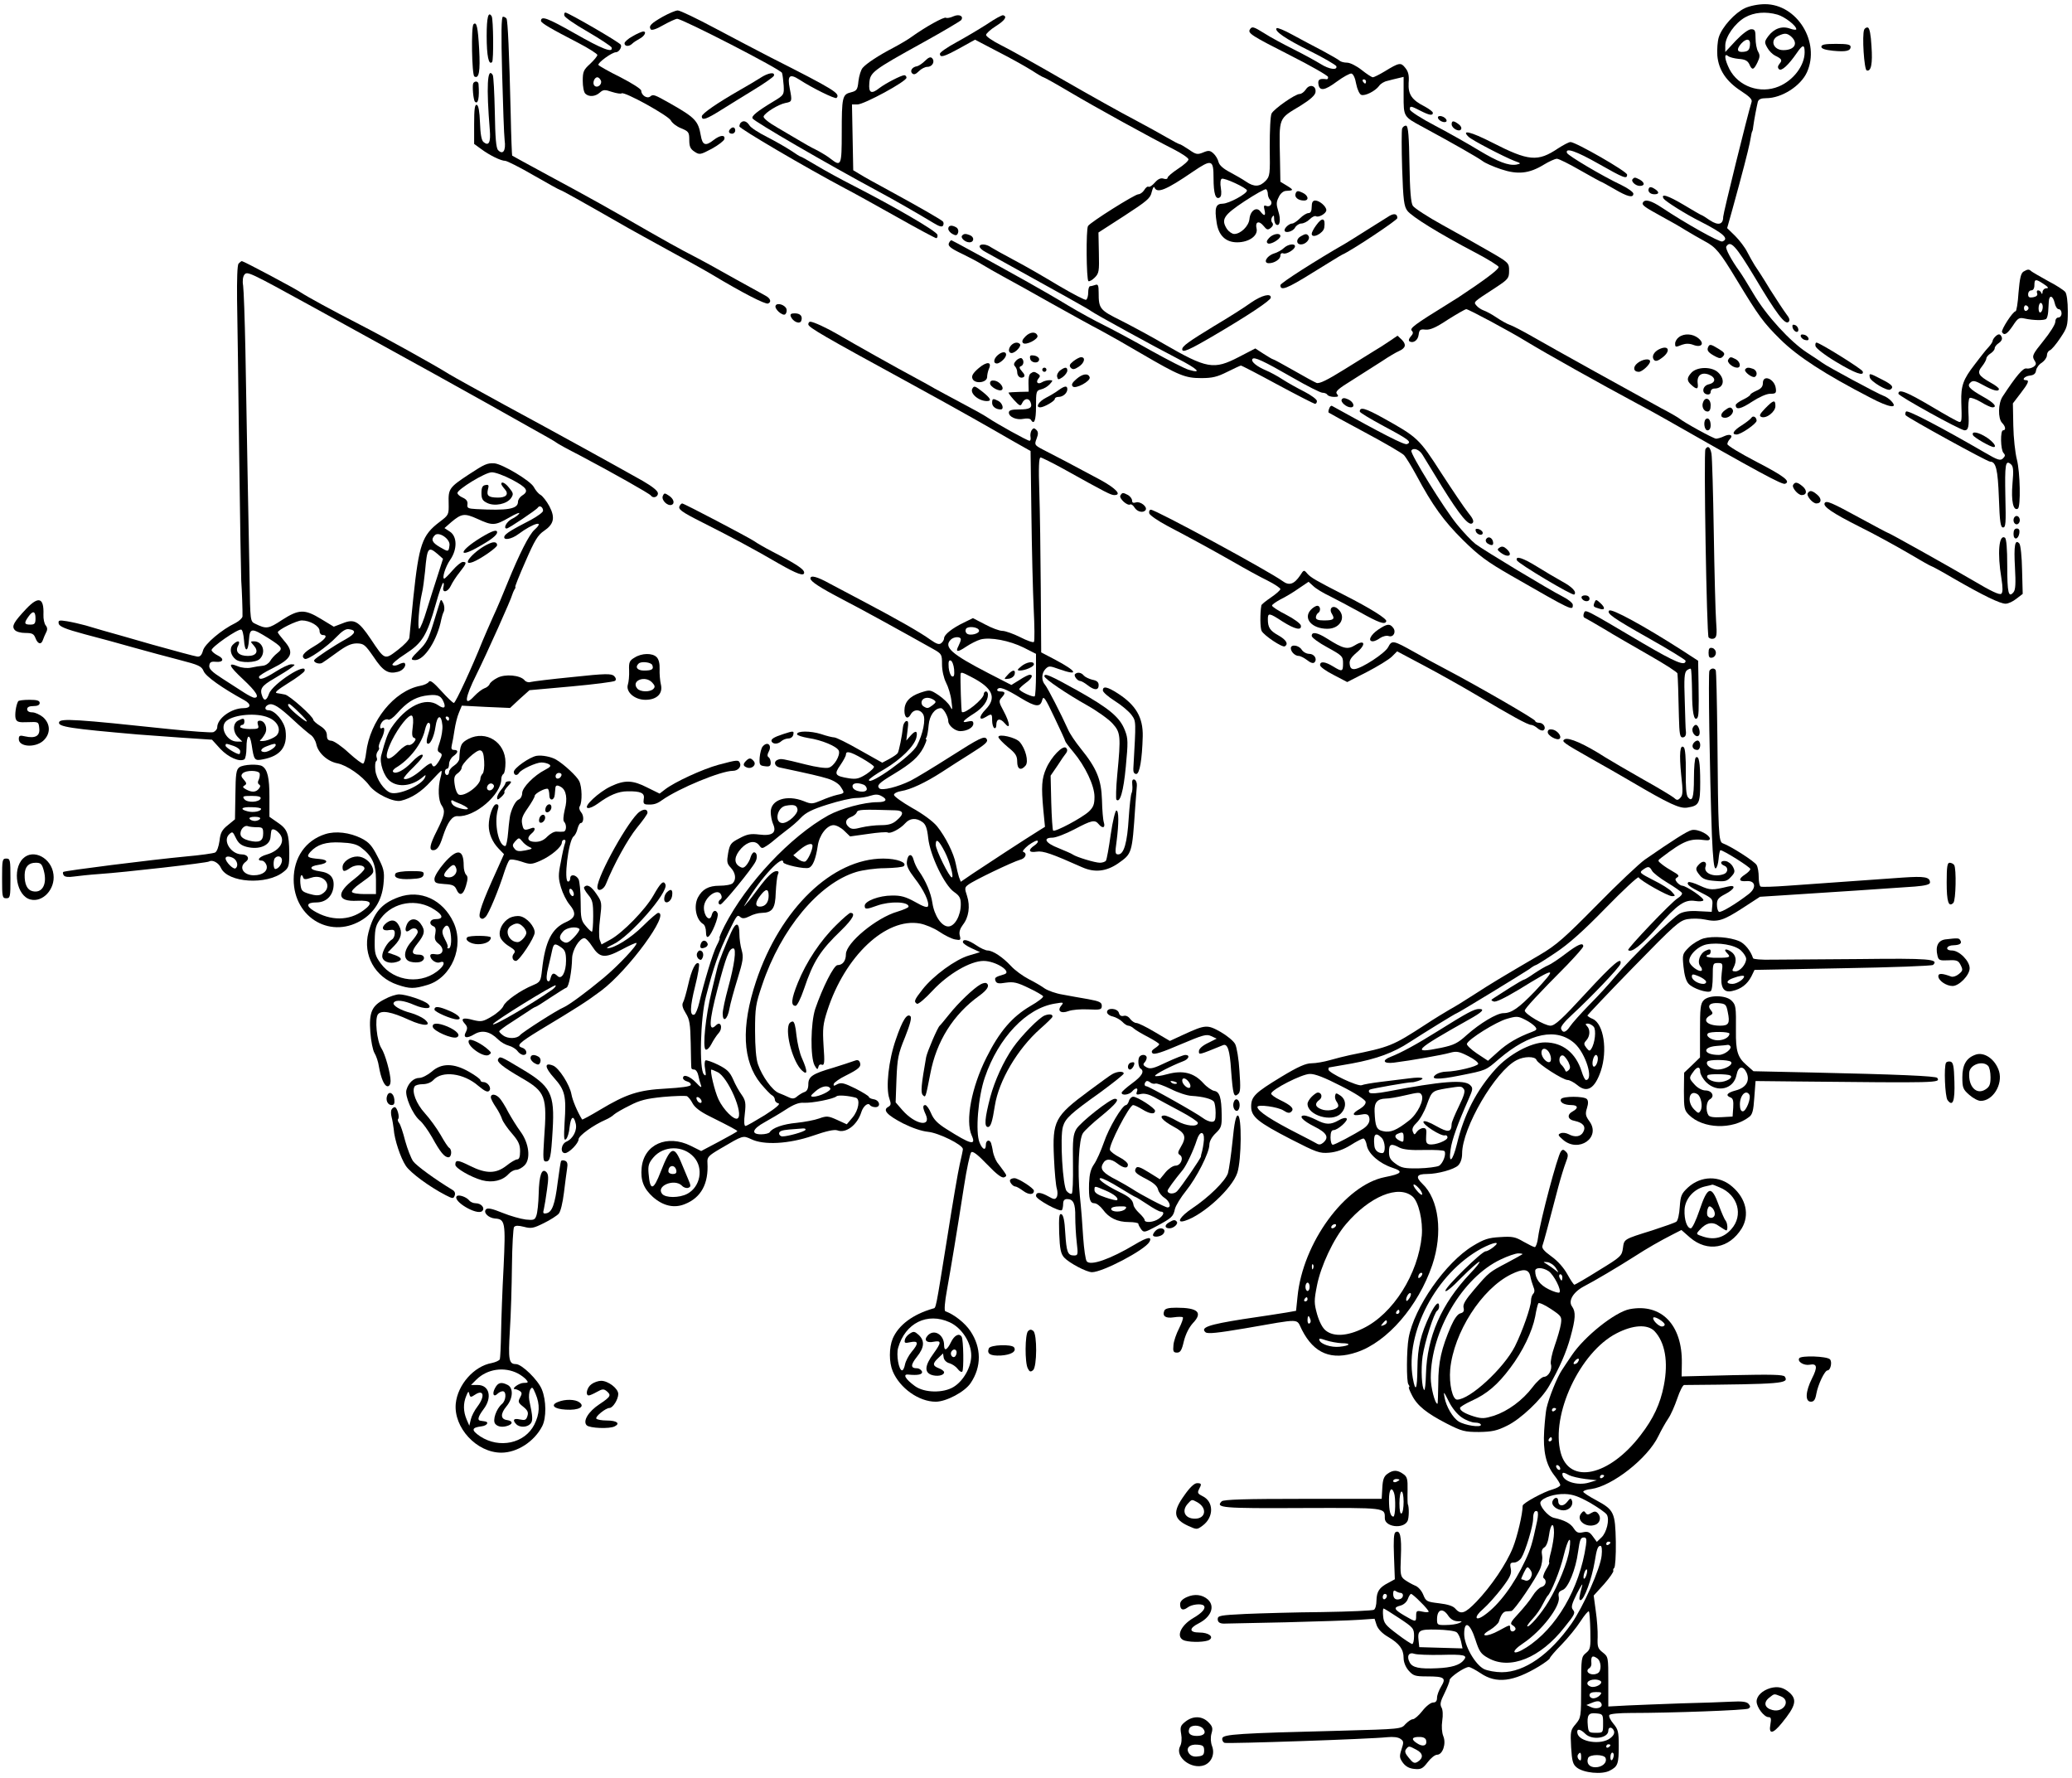 <?xml version="1.0" standalone="no"?>
<!DOCTYPE svg PUBLIC "-//W3C//DTD SVG 20010904//EN"
 "http://www.w3.org/TR/2001/REC-SVG-20010904/DTD/svg10.dtd">
<svg version="1.0" xmlns="http://www.w3.org/2000/svg"
 width="992pt" height="851pt" viewBox="0 0 992 851"
 preserveAspectRatio="xMidYMid meet">
<g transform="translate(0,851) scale(0.1,-0.1)"
fill="#000000" stroke="none">
<path d="M8354 8471 c-47 -22 -109 -89 -125 -139 -6 -19 -9 -58 -7 -88 6 -69
43 -124 114 -170 40 -26 54 -40 50 -52 -19 -60 -136 -534 -136 -550 0 -37 -23
-43 -63 -17 -20 14 -38 25 -40 25 -2 0 -41 22 -87 50 -74 44 -111 56 -95 29 9
-13 103 -73 177 -110 110 -56 138 -82 104 -95 -13 -5 -177 87 -291 163 -50 33
-79 41 -89 24 -7 -12 5 -21 89 -67 39 -21 90 -50 115 -66 25 -15 66 -39 92
-53 53 -28 72 -51 153 -185 106 -175 128 -205 209 -285 83 -82 214 -167 431
-279 91 -48 135 -54 100 -16 -10 11 -27 22 -39 26 -22 7 -273 142 -291 157 -5
4 -38 26 -72 48 -82 53 -196 178 -257 281 -27 46 -57 94 -67 108 -40 55 -70
111 -64 120 20 32 45 4 136 -147 104 -175 146 -230 162 -214 8 8 4 19 -11 38
-12 16 -47 69 -78 118 -30 50 -63 101 -73 115 -9 14 -25 43 -36 64 -11 22 -37
56 -58 77 l-38 37 25 89 c50 181 75 279 83 318 9 50 10 54 13 58 1 1 3 11 4
22 4 31 17 98 22 118 4 12 16 17 40 17 74 0 165 58 195 124 65 144 -47 326
-201 326 -32 0 -72 -8 -96 -19z m156 -31 c34 -10 90 -52 90 -70 0 -4 -13 -3
-30 3 -38 14 -76 1 -104 -36 -19 -26 -19 -30 -5 -55 8 -15 25 -32 37 -38 33
-16 36 -22 22 -39 -9 -11 -10 -19 -3 -26 12 -12 46 20 86 78 28 41 37 41 37 3
0 -64 -54 -135 -124 -164 -89 -37 -193 0 -236 83 -23 46 -27 79 -7 63 7 -6 30
-12 52 -14 30 -2 42 -9 50 -25 13 -31 21 -29 39 8 12 25 13 35 3 52 -7 12 -12
41 -12 64 0 37 -3 43 -21 43 -13 0 -42 -22 -73 -54 l-51 -55 0 32 c1 42 46
106 95 134 43 24 98 29 155 13z m62 -102 c40 -33 22 -68 -34 -68 -48 0 -66 48
-25 68 30 14 40 14 59 0z m-194 -45 c-2 -22 -9 -29 -30 -31 -32 -4 -36 12 -11
40 25 27 45 23 41 -9z"/>
<path d="M3173 8430 c-56 -32 -68 -44 -58 -60 4 -7 27 0 61 20 29 16 59 30 66
30 25 0 498 -243 502 -259 3 -9 6 -36 8 -61 2 -43 2 -45 -48 -75 -78 -47 -108
-71 -101 -82 10 -16 349 -213 607 -352 64 -34 191 -107 262 -150 25 -15 38
-19 43 -11 4 7 3 16 -1 20 -12 11 -113 69 -254 146 -63 34 -128 70 -145 81
l-30 18 -3 158 -3 157 26 0 c32 0 235 110 235 128 0 6 -5 12 -10 12 -15 0 -90
-39 -119 -61 -39 -31 -53 -25 -49 23 4 52 14 60 258 195 96 53 178 102 182
107 13 19 -10 30 -37 18 -15 -7 -31 -10 -36 -7 -9 6 -100 -45 -164 -91 -16
-12 -55 -35 -85 -51 -75 -39 -132 -77 -150 -98 -8 -9 -17 -38 -20 -63 -4 -41
-8 -47 -36 -54 -41 -10 -44 -22 -44 -195 0 -155 -3 -162 -52 -124 -13 11 -44
30 -69 43 -25 12 -60 32 -78 43 -18 11 -66 39 -107 63 -44 25 -71 47 -68 55 7
18 70 57 104 64 33 6 33 8 21 70 -12 61 -1 72 46 42 61 -40 171 -94 178 -88
20 21 -9 39 -315 194 -58 30 -177 92 -265 139 -88 47 -169 86 -180 86 -11 0
-43 -14 -72 -30z"/>
<path d="M2702 8435 c2 -8 52 -43 112 -77 60 -35 111 -69 114 -75 9 -29 -45
-8 -178 68 -127 72 -160 85 -160 59 0 -10 50 -39 178 -105 50 -26 92 -53 92
-58 0 -6 -16 -25 -35 -43 -31 -28 -35 -37 -35 -81 0 -27 5 -54 12 -61 17 -17
48 -15 70 5 16 14 23 15 58 3 22 -7 43 -10 46 -7 12 11 225 -107 236 -130 6
-12 28 -29 49 -37 36 -15 39 -19 39 -56 0 -31 5 -43 25 -56 24 -16 28 -15 83
14 31 17 58 38 60 46 5 22 -20 20 -51 -4 -39 -31 -54 -26 -62 22 -12 69 -27
85 -145 152 -78 44 -83 46 -97 34 -15 -12 -43 6 -43 28 0 8 -45 36 -99 64 -55
27 -102 54 -106 59 -5 10 65 61 84 61 14 0 30 25 23 36 -10 14 -250 153 -265
154 -5 0 -7 -7 -5 -15z m175 -311 c7 -18 -17 -38 -31 -24 -11 11 -1 40 14 40
6 0 13 -7 17 -16z"/>
<path d="M2330 8338 c0 -97 10 -142 26 -125 8 8 6 206 -2 219 -16 26 -24 -4
-24 -94z"/>
<path d="M4725 8394 c-39 -25 -105 -64 -147 -87 -43 -23 -78 -48 -78 -54 0
-21 19 -15 96 27 l72 40 109 -57 c59 -30 132 -71 161 -89 29 -19 55 -34 58
-34 3 0 59 -31 123 -69 130 -77 388 -219 499 -275 39 -20 72 -42 72 -49 0 -7
-22 -27 -50 -45 -27 -18 -50 -37 -50 -43 0 -6 -9 -8 -20 -4 -13 4 -26 -2 -41
-19 -12 -14 -26 -23 -30 -20 -5 3 -14 -4 -21 -16 -7 -11 -20 -20 -28 -20 -17
0 -230 -134 -241 -152 -10 -16 -8 -257 2 -264 5 -2 18 5 30 17 21 21 22 31 20
119 l-2 97 124 80 c109 71 125 84 131 114 5 19 10 28 13 22 12 -31 57 -12 184
75 90 61 99 59 99 -30 0 -76 10 -106 30 -93 7 5 9 20 5 45 -4 22 -2 41 4 44
11 7 121 -44 121 -56 0 -16 -86 -62 -115 -63 -35 0 -41 -20 -30 -91 9 -61 43
-94 98 -94 57 0 101 32 93 66 -8 32 11 40 33 13 16 -20 21 -21 35 -10 11 9 13
18 7 25 -6 7 -6 17 -1 26 8 12 10 10 10 -7 0 -12 5 -25 10 -28 18 -11 23 25
10 64 -10 32 -10 44 2 67 7 17 22 29 33 30 39 2 40 4 8 24 l-33 20 -2 112 c-4
201 -9 187 100 253 45 28 68 49 70 63 5 32 -28 42 -46 14 -8 -12 -21 -22 -30
-22 -21 0 -121 -70 -134 -93 -6 -11 -9 -81 -9 -160 2 -132 1 -141 -20 -163
-28 -29 -55 -30 -94 -3 -16 11 -51 31 -77 45 -31 16 -50 33 -54 48 -3 14 -14
32 -25 42 -16 14 -23 15 -49 4 -27 -11 -34 -10 -68 14 -21 14 -41 26 -45 26
-3 0 -30 14 -59 31 -29 17 -100 56 -158 87 -58 30 -210 115 -337 188 -128 74
-264 150 -303 169 -38 19 -70 41 -69 48 0 6 21 26 47 42 44 28 55 46 35 52 -5
2 -40 -17 -78 -43z m1345 -813 c0 -9 5 -22 11 -28 15 -15 1 -36 -18 -29 -12 5
-14 1 -9 -19 7 -29 -1 -32 -20 -7 -18 24 -48 4 -52 -36 -3 -34 -42 -72 -73
-72 -10 0 -26 11 -35 24 -29 46 -16 66 85 133 52 34 98 60 103 57 4 -3 8 -13
8 -23z"/>
<path d="M2404 8158 c4 -150 9 -294 12 -319 7 -50 -8 -72 -31 -48 -10 10 -14
58 -16 182 -2 92 -6 172 -10 178 -26 42 -31 -57 -14 -263 5 -60 -5 -79 -30
-58 -10 8 -15 38 -17 93 -2 53 -7 82 -15 85 -10 3 -13 -20 -13 -92 l0 -95 33
-24 c40 -30 95 -57 116 -57 8 0 70 -31 137 -70 66 -38 124 -70 127 -70 5 0 91
-48 327 -183 19 -11 105 -58 190 -105 85 -46 180 -99 210 -117 143 -86 254
-143 267 -138 18 7 12 25 -13 38 -10 6 -71 39 -134 74 -112 63 -153 86 -255
139 -27 14 -102 56 -165 92 -191 110 -287 164 -475 265 -99 54 -181 98 -183
100 -1 1 -5 92 -7 201 -7 296 -14 444 -20 455 -4 5 -11 9 -17 9 -8 0 -9 -81
-4 -272z"/>
<path d="M2267 8394 c-12 -12 -8 -242 4 -250 22 -13 29 23 23 131 -6 106 -12
133 -27 119z"/>
<path d="M5984 8369 c-11 -18 8 -30 193 -124 97 -49 179 -96 181 -103 2 -7 -2
-13 -9 -11 -31 4 -40 -2 -37 -23 5 -36 30 -32 89 12 30 22 61 39 69 38 9 -2
18 -21 23 -50 5 -26 16 -49 24 -52 18 -7 67 18 85 42 7 11 25 22 41 25 15 4
38 10 52 13 l25 6 0 -89 c0 -102 -1 -101 90 -150 141 -76 267 -148 288 -164
13 -10 52 -27 88 -39 80 -27 135 -21 204 21 26 16 55 29 64 29 9 0 59 -25 111
-55 53 -30 98 -55 100 -55 2 0 31 -16 64 -35 63 -37 91 -44 91 -22 0 7 -26 26
-57 41 -93 44 -256 141 -261 154 -9 27 44 9 153 -53 120 -68 135 -74 135 -51
0 15 -246 156 -271 156 -8 0 -34 -14 -59 -30 -98 -66 -141 -62 -317 28 -102
52 -149 63 -112 27 16 -16 168 -95 219 -115 33 -12 34 -13 10 -18 -38 -6 -88
13 -181 69 -46 28 -139 81 -206 116 -69 36 -123 71 -123 79 0 18 3 18 50 -6
43 -22 60 -25 60 -10 0 5 -17 18 -37 29 -64 32 -82 59 -79 114 3 35 -1 54 -16
72 -21 27 -29 26 -99 -17 -25 -15 -51 -28 -56 -28 -6 0 -30 16 -54 35 -24 19
-55 35 -70 35 -14 0 -29 4 -35 9 -5 5 -43 27 -84 49 -41 21 -106 56 -143 76
-38 21 -72 35 -75 31 -13 -13 42 -51 159 -109 67 -33 124 -67 127 -73 6 -21
-35 -15 -76 11 -21 13 -79 45 -129 70 -50 25 -113 59 -139 76 -53 33 -60 35
-70 19z m556 -249 c0 -5 -2 -10 -4 -10 -3 0 -8 5 -11 10 -3 6 -1 10 4 10 6 0
11 -4 11 -10z"/>
<path d="M8925 8368 c-11 -27 0 -191 12 -195 21 -7 29 31 23 116 -3 55 -9 86
-17 89 -7 2 -15 -3 -18 -10z"/>
<path d="M3028 8336 c-21 -11 -38 -27 -38 -33 0 -16 22 -17 37 -2 6 6 21 16
34 23 26 13 37 37 17 35 -7 -1 -30 -11 -50 -23z"/>
<path d="M8720 8286 c0 -9 18 -15 56 -19 62 -6 84 -1 84 19 0 11 -17 14 -70
14 -52 0 -70 -3 -70 -14z"/>
<path d="M4429 8219 c-13 -13 -30 -24 -38 -26 -23 -3 -36 -22 -24 -34 8 -8 17
-5 32 10 12 12 30 21 41 21 24 0 38 26 22 42 -7 7 -17 3 -33 -13z"/>
<path d="M3640 8137 c-19 -12 -62 -38 -96 -57 -110 -63 -184 -114 -184 -127 0
-22 22 -14 95 32 39 24 109 68 157 97 48 29 90 59 93 65 7 20 -27 15 -65 -10z"/>
<path d="M2266 8112 c-6 -11 0 -81 8 -89 15 -15 22 20 17 85 -1 13 -17 16 -25
4z"/>
<path d="M6885 7951 c-3 -6 3 -15 14 -21 12 -6 22 -6 26 -1 3 6 -3 15 -14 21
-12 6 -22 6 -26 1z"/>
<path d="M3547 7923 c-4 -3 -7 -12 -7 -18 0 -11 325 -201 504 -296 41 -21 154
-84 252 -139 97 -55 182 -100 186 -100 5 0 8 7 6 16 -3 17 -205 134 -398 233
-63 32 -145 77 -183 100 -37 22 -70 41 -73 41 -3 0 -24 13 -47 29 -23 15 -75
45 -114 65 -40 20 -79 45 -85 56 -13 20 -29 25 -41 13z"/>
<path d="M6950 7915 c0 -19 36 -39 45 -24 4 6 -1 17 -11 24 -24 18 -34 19 -34
0z"/>
<path d="M6713 7895 c-3 -10 -3 -96 0 -193 5 -151 9 -180 25 -201 21 -28 153
-110 327 -201 61 -32 110 -63 110 -68 0 -12 -65 -61 -195 -147 -9 -5 -30 -19
-48 -30 -159 -98 -184 -117 -173 -128 8 -8 7 -15 -5 -28 -9 -10 -11 -19 -6
-23 18 -11 41 5 44 32 3 23 7 27 33 24 22 -2 50 10 107 48 43 27 83 50 88 50
11 0 212 -108 285 -153 95 -58 356 -204 535 -300 36 -19 97 -52 135 -74 447
-255 557 -314 571 -309 29 11 -3 36 -136 105 -77 40 -140 78 -140 85 0 6 5 17
12 24 18 18 1 27 -27 14 -14 -7 -32 -12 -39 -12 -12 0 -153 77 -178 98 -7 5
-44 27 -83 47 -123 67 -527 291 -617 343 -47 27 -97 53 -110 57 -12 4 -41 20
-63 35 -22 15 -50 30 -62 34 -11 4 -27 14 -34 23 -15 18 -18 15 91 86 61 40
65 45 65 81 0 37 -1 39 -95 93 -52 30 -153 87 -224 126 -71 39 -135 81 -142
92 -9 14 -14 72 -16 199 -2 132 -6 180 -15 184 -7 2 -16 -4 -20 -13z"/>
<path d="M3497 7893 c-12 -11 -8 -23 8 -23 8 0 15 7 15 15 0 16 -12 20 -23 8z"/>
<path d="M7817 7653 c-11 -10 13 -33 34 -33 25 0 24 16 0 30 -23 12 -26 12
-34 3z"/>
<path d="M7895 7610 c-9 -15 4 -30 26 -30 24 0 24 12 -1 27 -12 8 -21 9 -25 3z"/>
<path d="M6203 7584 c-7 -18 12 -34 40 -34 26 0 21 25 -8 38 -21 10 -27 9 -32
-4z"/>
<path d="M6280 7520 c0 -20 -5 -30 -15 -30 -9 0 -27 -11 -41 -25 -14 -14 -31
-25 -37 -25 -14 0 -37 -20 -37 -32 0 -17 40 -7 50 12 6 11 20 20 30 20 11 0
29 9 40 20 12 12 25 18 30 15 13 -8 50 13 50 29 0 18 -33 46 -53 46 -12 0 -17
-9 -17 -30z"/>
<path d="M6653 7477 c-11 -7 -59 -37 -107 -67 -47 -30 -94 -59 -104 -65 -141
-81 -312 -190 -312 -200 0 -29 30 -18 155 60 73 45 136 84 141 86 41 17 264
165 264 175 0 20 -14 24 -37 11z"/>
<path d="M6301 7431 c-12 -16 -21 -34 -21 -40 0 -26 56 2 60 29 7 48 -10 52
-39 11z"/>
<path d="M4540 7415 c0 -8 9 -19 20 -25 16 -9 22 -8 27 6 3 9 0 20 -8 25 -21
13 -39 11 -39 -6z"/>
<path d="M4607 7383 c-11 -10 13 -33 34 -33 23 0 25 25 3 34 -20 8 -29 8 -37
-1z"/>
<path d="M6076 7371 c-12 -13 -14 -21 -6 -26 12 -8 60 20 60 35 0 17 -36 11
-54 -9z"/>
<path d="M6228 7379 c-24 -13 -23 -39 1 -39 22 0 45 25 36 40 -8 12 -15 12
-37 -1z"/>
<path d="M4545 7350 c-10 -16 2 -27 63 -56 31 -15 73 -37 92 -49 19 -12 67
-39 105 -60 39 -21 142 -78 230 -128 88 -49 194 -108 235 -129 41 -22 129 -72
195 -111 180 -105 209 -117 286 -117 54 0 77 6 125 30 32 16 62 30 65 30 4 0
83 -41 175 -91 93 -50 173 -91 179 -92 5 -1 10 5 10 13 0 8 -27 28 -60 45 -34
17 -80 43 -105 59 -24 16 -60 35 -79 43 -43 18 -73 42 -65 54 7 13 52 -8 193
-89 69 -40 133 -72 142 -72 10 0 21 -4 24 -10 3 -5 18 -10 32 -10 21 0 23 3
14 14 -10 11 4 24 74 67 47 30 112 71 143 91 31 21 67 42 79 47 33 15 37 31
15 54 l-21 20 -40 -27 c-22 -15 -53 -35 -69 -44 -16 -10 -81 -50 -145 -90 -82
-51 -120 -70 -134 -65 -10 4 -60 31 -110 60 -51 29 -95 53 -98 53 -3 0 -23 12
-45 26 l-40 26 -79 -41 c-120 -62 -152 -57 -361 64 -58 34 -149 83 -202 110
-103 51 -108 57 -108 134 0 35 -3 42 -16 37 -9 -3 -20 -6 -25 -6 -5 0 -9 -13
-9 -29 0 -17 -4 -32 -10 -36 -5 -3 -64 28 -132 68 -68 41 -163 96 -213 122
-49 26 -99 54 -110 61 -23 17 -55 18 -55 4 0 -6 12 -18 28 -26 374 -207 493
-273 507 -284 17 -13 303 -170 412 -226 99 -51 121 -74 54 -54 -18 5 -98 46
-179 91 -81 46 -182 100 -224 121 -43 21 -122 64 -175 96 -54 33 -141 83 -193
112 -177 99 -362 200 -365 200 -2 0 -7 -4 -10 -10z"/>
<path d="M6147 7323 c-9 -9 -31 -22 -49 -27 -35 -12 -52 -46 -23 -46 26 0 55
19 55 36 0 10 6 14 14 11 15 -6 56 19 56 34 0 15 -34 10 -53 -8z"/>
<path d="M1142 7248 c-6 -8 -8 -77 -7 -173 2 -88 6 -419 10 -735 4 -316 9
-591 10 -610 3 -41 7 -148 6 -171 -1 -8 -16 -22 -33 -31 -67 -32 -148 -101
-156 -132 -6 -22 -14 -31 -28 -29 -10 1 -107 27 -214 57 -107 31 -213 61 -235
67 -22 6 -60 18 -85 25 -25 7 -65 16 -89 20 -38 6 -43 5 -40 -11 3 -14 31 -26
124 -51 66 -17 172 -46 235 -64 63 -18 162 -44 219 -59 93 -24 106 -30 116
-54 10 -25 89 -81 195 -139 34 -19 32 -38 -4 -38 -58 0 -126 -49 -126 -92 0
-9 -9 -19 -19 -23 -10 -3 -106 4 -212 15 -442 47 -520 52 -526 33 -8 -22 55
-31 377 -59 30 -2 123 -9 205 -15 l150 -10 40 -44 c39 -41 92 -64 115 -50 5 3
10 28 10 55 0 64 16 73 25 14 11 -73 13 -77 54 -69 84 16 118 60 108 138 -6
44 -51 97 -82 97 -20 0 -19 19 1 27 21 8 49 -9 119 -74 33 -31 70 -62 81 -70
12 -7 24 -27 28 -44 8 -43 54 -84 101 -93 46 -9 119 -60 153 -106 30 -40 116
-82 152 -73 50 12 98 43 143 93 25 27 47 50 50 50 3 0 1 -15 -4 -32 -13 -48
-11 -111 6 -134 18 -27 14 -46 -24 -122 -34 -67 -38 -92 -17 -92 18 0 31 17
46 65 23 70 45 100 71 98 81 -6 209 103 209 178 0 10 5 21 10 24 6 3 10 28 10
55 0 97 -93 156 -177 113 -36 -19 -41 -30 -44 -95 0 -9 -11 -24 -25 -33 -13
-8 -24 -22 -24 -30 0 -8 -4 -15 -10 -15 -5 0 -10 7 -10 15 0 8 5 15 10 15 6 0
10 10 10 23 0 12 9 29 20 37 24 17 26 30 4 30 -12 0 -15 6 -11 23 3 12 9 44
13 72 4 27 13 65 21 83 l14 34 115 -6 116 -5 46 43 47 42 200 18 c110 10 204
22 210 27 6 6 4 14 -5 23 -13 12 -41 12 -199 -5 -102 -10 -192 -21 -202 -24
-9 -3 -22 1 -28 9 -20 24 -93 31 -130 11 -18 -9 -34 -22 -37 -30 -3 -8 -15
-17 -25 -20 -11 -4 -33 -21 -49 -38 -50 -54 -46 -10 11 104 50 101 168 364
172 384 2 6 6 16 10 23 5 6 6 12 4 12 -3 0 19 55 49 123 44 101 59 126 89 146
47 32 54 63 25 118 -13 24 -32 48 -42 54 -10 5 -24 22 -32 37 -15 30 -151 111
-189 114 -35 2 -47 -4 -122 -53 -94 -62 -99 -69 -97 -137 1 -56 1 -57 -44 -91
-83 -63 -98 -106 -125 -361 -6 -58 -12 -121 -14 -140 -2 -19 -4 -43 -5 -52 0
-10 -25 -36 -55 -59 -64 -49 -62 -50 -130 52 -58 86 -79 98 -135 75 l-42 -16
-61 37 c-79 48 -106 47 -187 -5 -65 -43 -75 -44 -128 -18 -24 11 -24 13 -27
211 -5 252 -14 738 -20 1095 -3 151 -8 292 -11 313 -4 22 -1 43 6 52 14 17 21
14 325 -153 116 -64 244 -134 285 -157 137 -75 484 -267 565 -313 44 -25 131
-74 194 -109 63 -35 120 -67 125 -72 6 -5 55 -32 110 -60 161 -85 336 -184
342 -193 10 -15 34 -8 34 10 0 12 -25 32 -73 60 -117 66 -423 235 -662 364
-121 66 -240 132 -265 147 -68 43 -312 178 -425 236 -138 71 -255 135 -285
155 -29 20 -274 150 -282 150 -3 0 -10 -6 -16 -12z m1309 -1034 c72 -38 83
-55 49 -76 -11 -7 -20 -20 -20 -30 0 -35 -50 -43 -200 -35 -39 2 -45 5 -42 23
2 14 -5 24 -23 32 -14 6 -25 16 -25 22 0 17 133 99 164 99 15 1 59 -15 97 -35z
m149 -149 c0 -7 -26 -26 -57 -43 -95 -49 -122 -66 -128 -79 -8 -22 34 -15 68
11 70 52 129 68 76 20 -26 -23 -73 -117 -127 -249 -22 -55 -54 -131 -72 -169
-17 -39 -40 -90 -50 -115 -49 -123 -129 -296 -137 -296 -5 0 -32 26 -60 57
-38 42 -54 54 -60 44 -4 -7 -23 -16 -41 -19 -125 -24 -241 -168 -259 -320 -3
-26 -9 -50 -14 -52 -4 -3 -35 20 -69 51 -33 31 -71 57 -83 58 -16 1 -22 7 -22
26 0 17 -10 31 -32 45 -18 11 -32 24 -33 29 0 16 -113 116 -135 121 -11 2 -29
6 -39 7 -14 2 3 16 54 48 41 25 75 51 78 58 15 47 -153 -61 -170 -109 -11 -32
-23 -37 -32 -13 -14 36 -4 51 57 86 34 20 71 43 82 52 20 15 20 15 0 16 -12 0
-45 -16 -75 -35 -55 -35 -80 -43 -80 -25 0 5 28 23 63 40 96 48 108 75 57 133
-16 19 -30 37 -30 40 0 12 91 57 115 57 39 0 85 -27 85 -50 0 -12 7 -20 16
-20 28 0 9 -24 -44 -55 -49 -29 -63 -47 -43 -59 13 -8 109 59 153 106 26 27
44 39 59 36 36 -5 32 -21 -14 -47 -60 -33 -145 -90 -152 -100 -7 -12 24 -23
38 -14 7 4 38 26 71 50 44 32 67 43 95 43 33 -1 39 -6 80 -65 45 -68 70 -83
116 -71 25 6 43 31 32 42 -3 3 -15 0 -27 -6 -12 -7 -26 -8 -31 -3 -4 4 23 28
61 52 82 53 104 89 146 238 16 57 32 103 36 103 3 0 4 -9 1 -20 -8 -31 22 -25
36 7 7 15 25 43 42 64 33 42 35 49 15 49 -8 0 -30 -18 -49 -40 -19 -22 -37
-40 -40 -40 -12 0 5 57 29 91 34 50 33 111 -2 134 l-26 17 33 29 c49 41 63 43
125 15 72 -33 83 -33 151 6 31 18 53 27 49 20 -4 -7 -20 -19 -37 -27 -24 -13
-41 -45 -23 -45 9 0 142 89 149 100 8 13 25 3 25 -15z m-448 -165 c-4 -33 -5
-33 -46 -9 -38 22 -44 37 -24 57 19 19 74 -18 70 -48z m-57 -42 l26 -23 -24
-75 c-14 -41 -37 -117 -53 -167 -15 -51 -32 -93 -37 -93 -9 0 -1 111 13 170 5
19 11 67 15 105 10 115 15 121 60 83z m-927 -411 c4 -61 20 -61 24 1 4 57 13
57 93 7 67 -43 71 -49 42 -72 -13 -10 -28 -27 -34 -38 -7 -11 -22 -21 -35 -22
-13 -1 -38 -5 -56 -9 -18 -4 -45 -1 -62 6 -53 22 -45 2 24 -62 62 -58 81 -88
54 -88 -7 0 -28 11 -47 23 -20 13 -67 43 -104 67 -53 34 -67 48 -65 64 2 16 9
20 30 18 37 -4 44 14 11 30 -14 7 -28 18 -30 25 -5 13 126 104 142 99 6 -1 11
-24 13 -49z m954 -293 c15 -32 5 -40 -24 -20 -60 42 -155 -4 -225 -109 -17
-27 -28 -56 -48 -132 -9 -35 13 -100 42 -122 40 -32 106 -24 156 18 15 13 17
13 12 0 -14 -37 -125 -87 -165 -74 -30 10 -69 66 -73 108 -2 21 -1 40 4 43 4
2 6 11 2 19 -3 9 0 21 6 29 6 7 8 15 5 18 -3 4 2 20 10 37 18 34 21 65 6 56
-16 -10 -12 21 5 35 8 6 19 9 24 5 6 -3 25 10 42 30 45 51 82 75 131 84 56 9
77 4 90 -25z m-692 -53 c54 -52 51 -61 -5 -15 -39 32 -56 54 -40 54 3 0 23
-17 45 -39z m-145 -26 c46 -18 64 -61 38 -87 -10 -9 -34 -20 -53 -24 -19 -3
-30 -2 -24 3 6 4 16 18 23 31 14 26 -1 62 -25 62 -11 0 -13 -6 -9 -20 6 -18 2
-20 -39 -20 -25 0 -46 5 -46 10 0 6 5 10 10 10 6 0 10 7 10 15 0 18 -5 18 -31
5 -25 -14 -25 -54 1 -80 l20 -20 -25 0 c-50 0 -86 70 -51 99 38 31 145 40 201
16z m691 -45 c-5 -35 -3 -49 6 -52 10 -4 10 -8 -1 -22 -8 -9 -20 -15 -26 -12
-7 2 -28 -11 -46 -30 -61 -63 -76 -38 -33 51 33 66 82 127 96 119 6 -4 8 -25
4 -54z m142 8 c2 -19 -4 -55 -12 -79 -13 -38 -14 -45 0 -52 12 -7 12 -12 -3
-38 -19 -31 -29 -36 -36 -16 -2 7 -18 -1 -44 -24 -40 -36 -79 -56 -90 -46 -2
3 19 29 49 57 34 34 48 54 40 57 -7 3 -30 -13 -50 -35 -37 -39 -77 -60 -90
-47 -4 4 2 12 12 19 68 40 127 117 141 184 4 17 11 32 16 32 12 0 11 -20 -2
-59 -6 -18 -8 -35 -4 -39 12 -13 33 29 40 79 8 57 28 62 33 7z m32 32 c0 -5
-2 -10 -4 -10 -3 0 -8 5 -11 10 -3 6 -1 10 4 10 6 0 11 -4 11 -10z m-1031
-131 c17 -6 31 -17 31 -25 0 -8 -2 -14 -5 -14 -14 0 -65 32 -65 40 0 12 0 12
39 -1z m201 5 c0 -12 -34 -33 -52 -34 -27 0 -21 17 10 28 33 13 42 14 42 6z
m998 -78 c2 -27 -2 -54 -7 -59 -6 -6 -11 -17 -11 -24 0 -32 -75 -88 -103 -77
-8 3 -17 24 -20 47 -5 33 -2 44 14 55 10 7 19 19 19 26 0 21 70 87 89 84 12
-2 17 -16 19 -52z m46 -115 c3 -5 -1 -14 -8 -20 -16 -13 -32 2 -21 19 8 12 22
13 29 1z m-156 -91 c17 -8 32 -17 32 -21 0 -9 -52 2 -67 14 -14 10 -18 31 -5
25 4 -3 22 -11 40 -18z"/>
<path d="M2400 6193 c0 -3 8 -15 17 -25 21 -24 6 -41 -36 -40 -43 1 -52 9 -45
39 6 21 3 24 -12 21 -14 -2 -19 -12 -19 -38 0 -28 5 -37 28 -48 36 -17 94 -5
114 24 12 18 11 24 -8 47 -19 25 -39 35 -39 20z"/>
<path d="M2303 5937 c-102 -62 -115 -103 -16 -47 63 35 93 58 93 72 0 15 -24
7 -77 -25z"/>
<path d="M2345 5909 c-70 -29 -146 -114 -80 -89 36 14 115 69 115 80 0 15 -14
18 -35 9z"/>
<path d="M2107 5630 c-3 -8 -17 -55 -32 -103 -22 -72 -34 -96 -66 -127 -43
-42 -47 -50 -21 -50 45 1 106 97 125 196 2 10 7 27 12 37 4 10 3 28 -3 40 -8
17 -11 19 -15 7z"/>
<path d="M1115 5424 c-18 -18 -11 -52 14 -71 23 -18 97 -16 115 3 31 31 14 84
-28 84 -18 0 -18 -1 -1 -20 25 -28 13 -50 -28 -50 -43 0 -63 20 -47 49 13 25
-2 28 -25 5z"/>
<path d="M9688 7210 c-13 -8 -18 -32 -24 -100 -3 -50 -10 -90 -14 -90 -13 0
-71 -90 -65 -100 11 -18 24 -10 52 31 24 37 30 40 57 34 42 -9 94 -10 103 -1
4 4 8 19 9 34 1 15 2 37 3 50 2 32 20 27 28 -8 3 -16 12 -30 19 -30 8 0 14 -9
14 -20 0 -11 -7 -20 -15 -20 -9 0 -15 -9 -15 -21 0 -12 -26 -53 -57 -91 -51
-63 -55 -72 -44 -91 11 -17 11 -22 -3 -33 -9 -6 -25 -10 -34 -8 -16 4 -49 -35
-114 -134 -22 -33 -23 -105 -3 -126 17 -17 20 -36 5 -36 -14 0 -12 -94 2 -108
9 -10 9 -15 -2 -26 -13 -13 -25 -9 -90 29 -209 121 -366 203 -374 195 -4 -4
-6 -13 -2 -18 7 -11 390 -222 404 -222 28 0 37 -37 42 -174 4 -116 8 -141 20
-141 13 0 14 21 11 147 -3 155 0 178 26 156 12 -10 14 -27 8 -94 -7 -82 4
-132 26 -119 14 9 11 174 -5 236 -8 31 -16 103 -17 162 l-2 106 36 47 c38 49
44 64 27 64 -23 0 -8 19 18 22 19 2 28 9 30 25 2 12 14 29 28 37 13 9 24 25
24 35 0 10 6 21 14 24 8 3 31 30 50 59 33 49 36 58 36 128 0 46 -5 83 -12 92
-7 9 -44 33 -83 53 -38 21 -74 42 -79 46 -12 11 -17 11 -38 -1z m97 -60 c21
-14 25 -20 13 -20 -10 0 -18 -8 -19 -17 0 -11 -3 -13 -6 -5 -2 6 -9 12 -15 12
-6 0 -8 -6 -5 -14 4 -9 -3 -16 -19 -19 -18 -3 -24 0 -24 14 0 11 7 19 15 19 9
0 15 9 15 25 0 30 6 31 45 5z m-5 -109 c0 -11 -4 -23 -10 -26 -6 -4 -10 5 -10
19 0 14 5 26 10 26 6 0 10 -9 10 -19z m-68 -6 c0 -5 -5 -11 -11 -13 -6 -2 -11
4 -11 13 0 9 5 15 11 13 6 -2 11 -8 11 -13z"/>
<path d="M5989 7061 c-30 -22 -109 -72 -175 -111 -123 -75 -154 -97 -154 -112
0 -18 31 -5 152 66 162 95 272 168 272 181 2 23 -43 12 -95 -24z"/>
<path d="M3714 7048 c-10 -15 34 -54 46 -42 6 6 8 18 5 26 -8 19 -43 30 -51
16z"/>
<path d="M3786 6995 c10 -25 43 -39 50 -21 8 22 -4 36 -31 36 -18 0 -23 -4
-19 -15z"/>
<path d="M3870 6957 c0 -14 80 -60 465 -270 121 -66 267 -147 325 -180 58 -33
143 -81 189 -108 l85 -48 4 -303 c2 -167 7 -370 11 -453 4 -82 5 -153 1 -158
-4 -4 -33 6 -66 23 -32 16 -71 30 -85 30 -14 0 -52 14 -83 31 l-58 30 -43 -21
c-56 -27 -95 -58 -95 -75 0 -7 -6 -18 -14 -24 -10 -8 -22 -4 -52 17 -48 35
-165 101 -309 177 -60 32 -138 73 -172 91 -61 34 -93 42 -93 25 0 -14 44 -43
153 -100 84 -43 280 -151 435 -238 41 -23 42 -26 42 -73 0 -29 8 -65 19 -87
11 -21 23 -60 26 -88 6 -46 5 -48 -7 -25 -7 13 -32 37 -54 52 -41 27 -42 27
-88 12 -52 -18 -76 -45 -76 -86 0 -34 16 -44 30 -18 14 26 46 26 60 0 13 -23
-1 -94 -30 -149 -24 -48 -230 -195 -230 -165 0 5 34 29 76 53 77 46 140 108
151 149 8 34 -3 38 -27 11 l-21 -24 6 49 c5 38 4 47 -7 44 -7 -3 -14 -16 -15
-29 -4 -41 -19 -114 -25 -124 -4 -6 -22 -18 -40 -28 l-34 -18 -107 60 c-59 34
-114 61 -123 61 -8 0 -37 7 -63 16 -51 16 -117 16 -115 -1 0 -5 25 -13 54 -18
63 -9 138 -40 146 -61 8 -22 -23 -75 -49 -81 -13 -4 -61 3 -108 15 -116 29
-119 29 -135 23 -22 -8 -16 -32 9 -37 151 -32 189 -41 229 -53 27 -8 53 -24
62 -38 21 -32 21 -32 -16 -40 -18 -4 -52 -16 -77 -27 -41 -17 -47 -18 -83 -3
-81 32 -158 7 -158 -52 0 -17 5 -43 11 -57 19 -42 -3 -59 -66 -51 -41 5 -58 2
-95 -18 -41 -21 -46 -28 -54 -71 -7 -41 -6 -50 13 -70 23 -25 27 -56 9 -74 -7
-7 -35 -12 -63 -12 -53 0 -83 -17 -104 -57 -21 -42 -8 -106 25 -126 8 -4 14
-22 14 -38 0 -19 4 -28 11 -23 16 9 51 95 45 111 -8 20 -23 16 -29 -9 -9 -33
-37 -4 -37 37 0 50 69 99 83 60 4 -8 2 -17 -3 -20 -13 -8 -13 -25 -1 -25 11 0
152 172 168 205 11 21 7 45 -7 45 -5 0 -12 -10 -16 -22 -3 -13 -13 -31 -21
-40 -12 -14 -19 -15 -34 -5 -27 17 -23 50 10 86 32 34 67 40 86 14 12 -16 14
-16 37 -1 14 9 31 23 39 30 8 7 32 26 54 43 22 16 54 43 70 61 23 24 54 40
128 63 53 17 115 31 136 31 21 0 52 5 69 11 22 7 36 7 51 -1 33 -17 25 -30
-18 -30 -64 0 -174 -30 -235 -63 -183 -102 -392 -325 -497 -529 -16 -32 -27
-58 -24 -58 3 0 -3 -17 -14 -37 -19 -38 -60 -173 -83 -272 -7 -30 -18 -56 -24
-58 -22 -7 -21 36 4 136 14 55 22 104 18 108 -14 14 -35 -28 -51 -100 -9 -39
-20 -78 -25 -86 -6 -11 -2 -27 13 -51 19 -30 22 -52 24 -145 1 -60 2 -113 3
-117 0 -5 6 -8 14 -8 7 0 16 -12 19 -27 3 -16 9 -37 13 -48 5 -14 -2 -11 -24
13 -30 31 -62 42 -62 21 0 -6 9 -13 20 -16 12 -3 19 -11 17 -17 -2 -7 -47 -13
-118 -17 -133 -7 -190 -26 -317 -102 -45 -27 -84 -48 -85 -46 -23 37 -46 92
-51 120 -8 46 -60 127 -88 138 -43 17 -41 -8 4 -58 53 -59 60 -87 51 -216 -4
-71 -3 -88 7 -78 7 6 15 32 17 57 6 51 19 60 29 19 9 -32 -12 -74 -44 -88 -26
-11 -31 -55 -7 -55 19 0 65 47 65 66 0 17 70 68 130 94 14 6 32 17 40 25 8 7
42 27 75 43 48 25 79 33 160 41 55 5 105 6 113 4 7 -3 20 -19 28 -35 10 -19
37 -40 82 -62 100 -50 132 -67 132 -71 0 -2 -39 -24 -86 -49 l-87 -46 -50 25
c-113 56 -224 7 -235 -105 -6 -61 10 -100 54 -140 49 -43 102 -55 153 -34 78
31 114 98 108 198 -2 27 5 34 63 68 109 64 106 63 146 45 61 -30 181 -23 295
16 66 23 103 31 118 26 41 -16 96 26 115 88 9 28 32 47 41 33 3 -5 15 -10 26
-10 28 0 21 34 -9 38 -12 2 -22 7 -22 11 0 4 -29 22 -64 40 -55 27 -68 30 -87
21 -17 -10 -20 -9 -17 2 3 7 28 25 57 39 64 32 75 43 68 63 -5 12 -12 14 -29
7 -13 -5 -57 -19 -98 -32 -100 -29 -120 -42 -120 -80 0 -19 -6 -32 -17 -36
-10 -3 -26 -13 -36 -21 -13 -12 -23 -13 -40 -5 -12 6 -34 15 -49 21 -30 12
-79 79 -99 137 -9 25 -14 84 -14 160 0 110 3 129 34 220 90 269 272 487 451
541 30 9 92 18 137 18 45 1 86 5 90 10 18 17 -33 36 -98 36 -244 0 -493 -240
-609 -587 -73 -219 -65 -383 22 -490 22 -26 46 -52 54 -56 8 -4 14 -14 14 -22
0 -7 8 -15 17 -17 11 -2 -12 -22 -65 -56 -46 -28 -87 -52 -93 -52 -6 0 -8 21
-3 59 6 51 3 64 -15 90 -12 16 -31 50 -41 74 -16 36 -30 49 -72 70 -28 14 -56
23 -60 21 -5 -3 -6 -22 -2 -42 5 -30 4 -35 -6 -25 -23 22 -17 271 10 373 37
143 60 209 110 312 39 80 40 81 56 67 9 -7 21 -6 43 5 16 9 43 16 58 16 51 1
65 21 67 97 2 37 6 76 10 86 6 12 4 17 -6 17 -18 0 -43 -24 -88 -84 -19 -26
-43 -57 -54 -69 -18 -22 -18 -21 0 8 65 111 174 228 174 187 0 -11 104 -34
123 -26 19 7 33 44 42 104 7 52 44 100 76 100 13 0 36 -12 51 -27 l28 -27 86
12 c46 7 89 10 94 7 12 -8 60 17 84 44 22 25 53 27 82 6 16 -11 23 -30 28 -77
9 -83 78 -226 124 -258 26 -18 32 -29 32 -59 0 -54 -29 -106 -60 -106 -32 0
-67 52 -76 113 -7 47 -31 105 -65 153 -10 14 -21 38 -25 53 -8 33 -28 29 -32
-8 -3 -20 8 -42 37 -80 44 -56 71 -114 64 -134 -3 -8 -21 -3 -61 20 -45 25
-69 32 -112 31 -60 0 -130 -26 -130 -49 0 -18 8 -18 60 1 62 22 150 19 150 -5
0 -5 -24 -15 -53 -24 -101 -29 -247 -150 -247 -204 0 -32 -16 -52 -40 -52 -18
0 -72 -108 -107 -210 -22 -68 -24 -231 -3 -270 11 -20 15 -22 18 -8 2 10 9 15
17 11 12 -4 14 10 8 90 -5 83 -3 104 18 169 84 261 281 447 444 417 26 -5 67
-22 92 -39 25 -17 59 -34 75 -37 27 -5 29 -4 23 19 -4 16 1 32 15 51 28 35 36
89 20 138 -12 36 -12 41 6 54 27 21 214 110 247 119 27 6 37 31 16 38 -6 2 5
16 25 32 21 15 40 25 44 21 4 -4 -3 -14 -15 -22 -33 -22 -28 -36 10 -30 31 5
73 -10 219 -75 59 -26 114 -20 170 18 68 48 68 45 83 269 3 44 7 91 8 104 1
13 -4 26 -11 29 -10 3 -13 -4 -11 -24 2 -16 0 -34 -3 -40 -4 -6 -10 -60 -14
-120 -7 -118 -23 -174 -50 -174 -15 0 -16 7 -8 63 11 86 11 147 -1 147 -5 1
-18 -51 -27 -114 -9 -64 -19 -120 -23 -126 -3 -5 -16 -10 -29 -10 -23 0 -113
27 -131 40 -5 4 -36 17 -67 30 -63 24 -77 50 -29 50 16 0 63 18 105 40 83 44
98 47 116 25 19 -23 33 -18 25 8 -4 12 -8 60 -9 107 -3 98 -25 152 -102 247
-25 31 -53 72 -61 92 -32 71 -96 196 -109 212 -19 21 -18 57 2 77 15 15 20 15
64 -1 99 -35 88 -11 -20 46 l-65 34 -2 304 c-1 167 -4 377 -7 467 -4 113 -2
162 6 162 5 0 56 -25 112 -56 203 -113 225 -124 241 -124 38 0 8 32 -67 73
-119 64 -227 121 -275 145 -40 21 -41 23 -30 52 9 23 8 33 -1 42 -10 10 -15
10 -23 -2 -5 -8 -7 -23 -5 -32 2 -10 0 -18 -5 -18 -10 0 -158 82 -199 110 -14
10 -70 41 -125 70 -55 29 -113 61 -130 70 -16 10 -57 32 -90 50 -83 44 -309
171 -373 209 -55 32 -118 61 -133 61 -5 0 -9 -6 -9 -13z m817 -1464 c6 -16
-45 -29 -59 -15 -6 6 -7 15 -3 22 9 14 57 9 62 -7z m-87 -44 c0 -6 -5 -19 -11
-31 -16 -30 -5 -32 36 -4 21 14 52 30 70 35 46 12 137 -5 206 -39 l59 -30 0
-98 c0 -54 -3 -101 -6 -105 -7 -7 -74 24 -74 34 0 4 14 17 30 29 30 21 39 40
20 40 -6 0 -28 -11 -49 -25 l-39 -24 -109 56 c-180 93 -216 126 -181 161 15
15 48 16 48 1z m-32 -143 c2 -28 0 -37 -10 -34 -7 3 -14 22 -16 42 -2 28 0 37
10 34 7 -3 14 -22 16 -42z m81 -36 c104 -53 125 -100 69 -157 -33 -34 -32 -56
2 -35 28 17 30 16 30 -17 0 -17 5 -33 10 -36 6 -3 10 3 10 14 0 31 18 35 40 9
29 -35 26 0 -5 58 -23 42 -24 49 -10 64 20 22 19 30 -6 30 -11 0 -17 4 -14 10
9 15 38 4 113 -42 71 -43 93 -45 102 -8 6 21 14 9 58 -84 29 -60 52 -111 52
-114 0 -3 17 -26 39 -52 57 -68 101 -161 101 -214 0 -36 -5 -50 -27 -71 -34
-31 -162 -99 -171 -91 -3 4 -7 64 -9 135 l-3 128 33 48 c17 27 36 54 42 61 6
9 6 17 -1 24 -15 15 -71 -43 -95 -98 -22 -50 -24 -87 -14 -198 l8 -82 -29 -18
c-63 -39 -262 -169 -317 -206 l-57 -39 -9 23 c-4 13 -11 41 -15 63 -10 51 -49
129 -90 180 -20 24 -69 60 -120 88 -47 27 -86 55 -86 62 0 7 15 15 34 18 45 7
116 40 195 91 36 24 98 63 136 87 73 46 87 58 79 71 -10 17 -33 6 -174 -84
-80 -51 -166 -103 -190 -115 -63 -31 -138 -49 -150 -37 -14 14 -2 26 68 68 86
52 119 82 143 127 11 22 17 39 14 39 -4 0 -3 5 1 11 3 6 8 32 10 58 4 46 29
81 59 81 12 0 35 -41 35 -62 0 -21 33 -48 57 -48 33 0 63 17 63 36 0 12 -6 15
-26 10 -35 -9 -24 5 30 39 42 27 66 59 66 90 0 8 -4 15 -10 15 -5 0 -10 -6
-10 -13 0 -23 -93 -98 -105 -85 -3 3 -8 157 -6 181 1 11 8 9 50 -13z m-179
-110 c13 -9 12 -12 -4 -25 -23 -17 -26 -18 -45 -6 -8 5 -11 16 -8 25 7 18 34
21 57 6z m-343 -280 c28 -16 54 -34 57 -39 3 -5 -13 -21 -35 -36 -35 -22 -48
-26 -83 -21 -69 11 -74 19 -43 63 15 22 27 44 27 51 0 19 21 14 77 -18z m7
-126 c9 -3 16 -13 16 -21 0 -22 -64 -13 -68 10 -4 18 21 23 52 11z m-316 -118
c4 -21 -43 -65 -71 -66 -41 0 -28 75 15 83 38 7 53 3 56 -17z m470 -5 c39 -1
41 -18 5 -48 -19 -17 -39 -23 -75 -23 -27 0 -69 -5 -94 -11 -34 -9 -47 -9 -59
1 -22 18 -18 39 9 49 13 5 26 15 28 23 5 13 27 14 186 9z m236 -200 c23 -45
44 -121 33 -121 -12 0 -77 132 -77 156 0 34 15 22 44 -35z m-634 30 c0 -21
-23 -70 -35 -75 -8 -3 -24 3 -36 13 l-21 17 32 27 c31 26 60 35 60 18z m-210
-239 c0 -32 -16 -52 -42 -52 -24 0 -23 21 3 54 26 34 39 33 39 -2z m-245 -844
c50 -23 128 -203 96 -222 -16 -10 -68 42 -91 91 -19 40 -43 143 -34 143 2 0
15 -5 29 -12z m540 -78 c7 -11 -53 -40 -82 -40 -15 1 -13 5 10 25 29 26 61 32
72 15z m123 -45 c21 -7 13 -59 -16 -94 l-28 -33 -46 21 c-42 19 -50 20 -86 7
-22 -8 -70 -17 -108 -21 -65 -6 -116 -24 -129 -45 -3 -5 -22 -10 -41 -10 -50
0 -43 25 17 58 27 15 73 42 102 61 37 24 62 34 86 32 39 -2 141 18 156 31 8 7
58 3 93 -7z m-740 -13 c6 -18 -15 -14 -22 4 -4 10 -1 14 6 12 6 -2 14 -10 16
-16z m498 -141 c-6 -9 -84 -31 -110 -31 -9 0 -16 7 -16 14 0 11 14 16 48 19
26 2 55 4 65 5 10 1 16 -2 13 -7z m-534 -130 c48 -53 31 -143 -32 -176 -38
-20 -104 -20 -120 0 -31 38 59 75 95 39 8 -9 22 -13 30 -10 14 5 13 10 -1 43
-9 21 -25 59 -36 86 -32 74 -49 65 -94 -50 -36 -94 -52 -96 -59 -9 -3 36 1 49
23 75 49 58 143 59 194 2z m-84 -64 c2 -12 -3 -17 -17 -17 -12 0 -21 6 -21 13
0 31 32 34 38 4z"/>
<path d="M4889 5320 c-19 -16 -21 -19 -7 -20 25 0 68 18 68 30 0 17 -36 11
-61 -10z"/>
<path d="M4824 5279 c-19 -21 -19 -21 6 -18 14 2 26 12 28 22 5 23 -11 22 -34
-4z"/>
<path d="M4780 4982 c0 -6 20 -27 45 -48 37 -30 45 -42 45 -70 0 -37 18 -45
40 -19 16 19 0 81 -28 113 -18 22 -102 41 -102 24z"/>
<path d="M8582 6943 c2 -9 9 -18 16 -21 18 -6 15 25 -4 32 -11 4 -14 1 -12
-11z"/>
<path d="M4910 6900 c-15 -15 -19 -25 -12 -32 13 -13 75 19 69 35 -7 21 -35
19 -57 -3z"/>
<path d="M8038 6896 c-10 -7 -18 -21 -18 -30 0 -19 1 -19 34 -6 17 6 35 6 53
-1 39 -15 56 6 24 32 -27 22 -68 24 -93 5z"/>
<path d="M8622 6898 c3 -7 13 -15 22 -16 12 -3 17 1 14 10 -3 7 -13 15 -22 16
-12 3 -17 -1 -14 -10z"/>
<path d="M9552 6898 c-7 -7 -12 -16 -12 -20 0 -4 -8 -17 -17 -27 -10 -11 -23
-26 -28 -33 -6 -7 -24 -31 -41 -53 -55 -71 -66 -101 -64 -179 3 -90 2 -96 -9
-96 -6 0 -67 34 -137 76 -117 69 -156 84 -155 59 1 -11 297 -175 317 -175 18
0 22 19 18 87 -2 34 1 65 6 68 5 3 29 -5 53 -19 24 -15 49 -26 55 -26 27 0 9
22 -42 50 -69 39 -81 53 -61 70 12 10 23 7 61 -14 47 -26 74 -33 74 -18 0 5
-17 18 -39 30 -60 34 -67 47 -42 78 12 15 21 32 21 38 0 6 9 17 20 24 11 7 20
18 20 25 0 7 9 18 20 25 11 7 17 18 14 27 -7 18 -16 19 -32 3z"/>
<path d="M4842 6858 c-16 -16 -15 -38 1 -38 18 0 49 34 40 43 -10 11 -28 8
-41 -5z"/>
<path d="M8692 6853 c2 -10 46 -44 98 -75 91 -55 136 -71 128 -46 -4 12 -205
137 -221 138 -5 0 -7 -8 -5 -17z"/>
<path d="M8177 6846 c-6 -15 4 -26 39 -44 17 -9 25 -8 34 3 10 12 6 18 -22 35
-39 24 -44 24 -51 6z"/>
<path d="M7943 6838 c-26 -13 -38 -37 -23 -52 7 -7 19 -3 37 11 44 32 33 64
-14 41z"/>
<path d="M4782 6814 c-24 -17 -30 -44 -9 -44 8 0 22 9 32 20 25 27 7 46 -23
24z"/>
<path d="M4932 6793 c4 -22 43 -25 43 -3 0 8 -11 16 -23 18 -19 3 -23 0 -20
-15z"/>
<path d="M4865 6784 c-11 -12 -13 -20 -6 -27 6 -6 11 -19 11 -28 0 -21 16 -33
31 -24 7 5 4 14 -8 27 -13 15 -15 22 -5 25 14 5 16 29 3 38 -5 3 -17 -2 -26
-11z"/>
<path d="M5139 6781 c-19 -15 -21 -22 -12 -32 9 -9 17 -8 37 5 28 18 35 46 12
46 -8 0 -24 -9 -37 -19z"/>
<path d="M8274 6788 c-8 -12 21 -38 43 -38 20 0 15 28 -6 40 -25 13 -28 13
-37 -2z"/>
<path d="M7840 6772 c-24 -19 -20 -42 6 -42 16 0 54 35 54 50 0 16 -36 11 -60
-8z"/>
<path d="M4686 6748 c-28 -24 -36 -38 -30 -51 10 -26 69 -20 70 8 0 11 4 28 8
38 17 36 -9 38 -48 5z"/>
<path d="M4990 6740 c0 -5 5 -10 10 -10 6 0 10 5 10 10 0 6 -4 10 -10 10 -5 0
-10 -4 -10 -10z"/>
<path d="M5076 6737 c-10 -7 -17 -21 -15 -30 4 -16 6 -16 27 -2 12 9 22 23 22
31 0 18 -11 18 -34 1z"/>
<path d="M8098 6726 c-23 -25 -23 -39 0 -59 25 -23 34 -21 30 7 -5 38 17 56
53 43 35 -14 35 -39 -1 -47 -29 -7 -35 -43 -7 -48 10 -2 17 3 17 12 0 9 8 16
18 16 44 0 54 43 18 77 -30 29 -101 28 -128 -1z"/>
<path d="M8355 6741 c-6 -11 35 -42 47 -35 14 9 9 31 -8 38 -22 8 -32 8 -39
-3z"/>
<path d="M4934 6722 c-7 -4 -11 -25 -10 -47 l1 -40 -45 -1 c-25 -1 -48 -2 -51
-3 -3 0 8 -16 25 -35 29 -31 32 -32 40 -15 11 23 32 25 40 3 10 -26 -3 -34
-55 -34 -36 0 -49 -4 -49 -15 0 -21 37 -37 70 -30 16 3 31 2 35 -4 16 -27 25
-5 25 64 0 71 1 75 24 81 14 3 32 14 42 25 16 18 16 19 -2 19 -10 0 -26 -4
-34 -9 -20 -13 -33 -2 -19 16 10 12 10 16 -2 24 -17 11 -21 11 -35 1z"/>
<path d="M5154 6696 c-21 -18 -26 -28 -18 -36 13 -14 87 26 81 44 -7 21 -34
17 -63 -8z"/>
<path d="M8952 6703 c4 -19 84 -67 98 -58 19 12 9 24 -41 49 -60 31 -61 31
-57 9z"/>
<path d="M8440 6676 c0 -17 -9 -27 -30 -36 -16 -7 -30 -16 -30 -19 0 -4 -16
-15 -35 -24 -19 -9 -35 -21 -35 -26 0 -25 25 -19 78 16 34 22 69 38 87 38 26
0 30 3 27 25 -5 46 -62 70 -62 26z"/>
<path d="M4740 6675 c0 -17 46 -42 57 -31 12 11 -12 41 -36 44 -14 2 -21 -2
-21 -13z"/>
<path d="M4656 6651 c-15 -23 29 -61 69 -61 24 0 18 13 -19 43 -38 30 -42 31
-50 18z"/>
<path d="M5069 6643 c-13 -10 -41 -27 -61 -37 -35 -18 -52 -46 -28 -46 18 0
70 30 70 40 0 6 8 10 18 10 21 0 42 18 42 37 0 18 -13 16 -41 -4z"/>
<path d="M6424 6598 c-8 -12 22 -38 43 -38 22 0 14 26 -12 38 -18 8 -26 8 -31
0z"/>
<path d="M4750 6581 c0 -17 18 -31 41 -31 17 0 9 29 -10 40 -27 14 -31 13 -31
-9z"/>
<path d="M8154 6585 c-9 -21 3 -45 21 -45 10 0 15 10 15 30 0 32 -26 43 -36
15z"/>
<path d="M8451 6555 c-27 -28 -30 -36 -18 -41 24 -9 67 25 67 52 0 32 -9 30
-49 -11z"/>
<path d="M6364 6555 c-4 -9 -5 -18 -3 -20 2 -2 81 -45 174 -95 94 -50 177 -99
186 -108 9 -9 36 -53 60 -97 77 -144 131 -219 223 -310 76 -75 115 -104 230
-170 298 -171 296 -170 296 -140 0 8 -22 26 -48 39 -67 34 -377 221 -418 252
-18 14 -58 56 -88 93 -60 73 -227 342 -219 354 10 16 39 5 54 -21 9 -15 51
-83 93 -152 86 -138 129 -191 146 -174 8 8 2 22 -21 50 -17 21 -75 107 -129
190 -106 165 -113 171 -278 263 -85 47 -112 55 -112 31 0 -5 52 -36 115 -70
120 -64 136 -76 111 -86 -13 -5 -116 48 -359 183 -4 2 -10 -3 -13 -12z"/>
<path d="M8258 6546 c-23 -17 -23 -36 1 -36 22 0 45 25 36 40 -8 13 -16 12
-37 -4z"/>
<path d="M8385 6510 c-4 -6 -24 -22 -46 -36 -40 -25 -51 -44 -25 -44 21 0 96
52 96 66 0 17 -17 27 -25 14z"/>
<path d="M8166 6503 c-12 -13 -6 -53 9 -53 9 0 15 9 15 24 0 26 -12 40 -24 29z"/>
<path d="M9446 6427 c4 -11 84 -57 99 -57 16 0 0 23 -32 45 -41 27 -76 33 -67
12z"/>
<path d="M8165 6360 c-9 -14 6 -886 15 -901 5 -6 15 -9 25 -6 14 6 16 18 11
84 -3 43 -8 233 -11 423 -3 190 -8 360 -11 378 -6 32 -17 41 -29 22z"/>
<path d="M8585 6189 c-8 -12 23 -49 41 -49 25 0 27 23 4 42 -25 21 -36 22 -45
7z"/>
<path d="M8655 6149 c-8 -12 23 -49 41 -49 25 0 27 23 4 42 -25 21 -36 22 -45
7z"/>
<path d="M3173 6135 c-7 -19 22 -48 42 -42 17 6 11 29 -12 44 -21 14 -23 14
-30 -2z"/>
<path d="M5364 6138 c-8 -13 33 -51 47 -43 4 3 14 -3 21 -15 13 -21 43 -27 53
-11 9 15 -25 42 -46 36 -13 -4 -19 -2 -19 9 0 8 -9 20 -19 26 -25 13 -28 13
-37 -2z"/>
<path d="M8736 6102 c-10 -16 37 -48 164 -112 69 -34 173 -91 233 -126 59 -35
110 -64 113 -64 3 0 51 -26 107 -59 144 -83 223 -121 249 -121 13 0 36 11 52
24 l30 23 -3 114 c-1 63 -7 120 -13 127 -21 24 -27 -9 -21 -115 4 -75 3 -106
-7 -118 -24 -29 -30 -3 -30 125 0 84 -4 131 -11 136 -29 18 -37 -74 -17 -194
7 -45 7 -67 0 -74 -8 -8 -48 11 -139 65 -116 68 -400 227 -406 227 -2 0 -60
31 -130 69 -139 76 -163 86 -171 73z"/>
<path d="M3255 6090 c-11 -17 3 -28 108 -81 137 -69 253 -131 364 -196 89 -51
123 -63 123 -44 0 16 -36 40 -155 102 -33 17 -71 39 -85 49 -27 18 -335 180
-344 180 -2 0 -8 -4 -11 -10z"/>
<path d="M5502 6053 c2 -9 41 -36 88 -61 127 -67 204 -109 315 -172 55 -32
128 -72 163 -89 34 -17 62 -36 62 -41 0 -5 -20 -23 -45 -40 -25 -17 -46 -34
-46 -38 -7 -39 -6 -108 1 -122 12 -23 100 -81 111 -74 19 11 7 31 -30 52 -41
23 -51 38 -51 78 0 31 6 31 70 -11 60 -38 93 -45 88 -19 -2 9 -33 32 -70 51
-38 19 -68 39 -68 44 0 5 19 18 41 30 23 11 63 35 88 53 l46 31 22 -20 c12
-12 48 -34 80 -49 32 -16 96 -50 143 -76 91 -51 121 -62 127 -44 4 12 -78 63
-202 126 -137 70 -159 83 -176 102 -16 19 -17 19 -34 -8 -29 -43 -53 -51 -84
-28 -64 47 -608 342 -631 342 -6 0 -10 -7 -8 -17z"/>
<path d="M9640 6020 c0 -11 7 -20 15 -20 8 0 15 9 15 20 0 11 -7 20 -15 20 -8
0 -15 -9 -15 -20z"/>
<path d="M7066 5966 c7 -19 38 -22 32 -3 -3 6 -12 13 -21 15 -12 2 -15 -1 -11
-12z"/>
<path d="M9640 5954 c0 -31 23 -28 28 4 2 15 -2 22 -12 22 -11 0 -16 -9 -16
-26z"/>
<path d="M7115 5929 c-4 -6 -1 -15 6 -20 21 -13 31 -11 27 8 -4 20 -24 28 -33
12z"/>
<path d="M7180 5889 c-13 -8 -12 -12 4 -24 38 -29 63 -13 28 18 -12 11 -22 13
-32 6z"/>
<path d="M7262 5828 c5 -15 268 -172 275 -164 13 12 -9 36 -59 63 -29 16 -83
48 -120 71 -68 42 -103 53 -96 30z"/>
<path d="M7572 5648 c7 -19 38 -22 38 -4 0 10 -9 16 -21 16 -12 0 -19 -5 -17
-12z"/>
<path d="M126 5596 c-60 -64 -71 -83 -56 -101 7 -9 29 -15 51 -15 33 0 41 -4
49 -25 11 -29 28 -33 36 -7 3 9 10 25 15 35 7 13 6 23 -2 33 -7 8 -12 32 -11
52 3 81 -23 90 -82 28z m44 -46 c0 -25 -4 -30 -25 -30 -29 0 -31 7 -9 38 21
30 34 28 34 -8z"/>
<path d="M7634 5626 c-8 -20 -6 -21 24 -30 27 -9 29 5 2 29 -18 16 -20 16 -26
1z"/>
<path d="M6275 5590 c-37 -41 6 -90 80 -90 65 0 94 61 47 98 -23 17 -41 -2
-25 -27 15 -25 8 -31 -39 -31 -26 0 -38 4 -38 14 0 8 5 18 10 21 15 9 12 35
-3 35 -8 0 -22 -9 -32 -20z"/>
<path d="M7583 5574 c-4 -10 -2 -19 3 -21 5 -2 47 -26 94 -54 47 -29 145 -85
218 -127 72 -41 133 -80 133 -86 2 -18 5 -104 7 -208 2 -80 5 -98 17 -98 14 0
19 12 16 33 -1 4 -3 68 -5 142 -4 108 -2 136 10 146 8 6 17 10 19 7 3 -3 5
-52 6 -109 0 -97 9 -142 24 -127 8 8 9 33 7 164 l-2 111 -77 50 c-181 116
-338 202 -349 190 -13 -13 19 -36 191 -133 96 -54 175 -103 175 -107 0 -28
-48 -8 -205 84 -286 169 -274 163 -282 143z"/>
<path d="M6597 5495 c-36 -25 -50 -55 -24 -55 7 0 23 7 35 16 12 8 31 13 41 9
23 -7 37 21 20 41 -16 20 -29 18 -72 -11z"/>
<path d="M6280 5466 c0 -8 34 -33 75 -55 71 -39 75 -43 75 -76 0 -41 -4 -42
-48 -15 -38 23 -62 26 -62 6 0 -8 29 -29 65 -47 l65 -34 94 48 c52 27 106 60
120 74 l25 25 128 -68 c70 -37 182 -100 248 -139 171 -102 250 -145 265 -145
7 0 21 -7 31 -16 10 -9 22 -13 28 -10 16 10 1 36 -20 36 -10 0 -19 4 -19 9 0
8 -277 168 -433 250 -40 21 -105 56 -145 79 -102 57 -108 59 -126 24 -15 -29
-126 -102 -161 -105 -14 -1 -21 5 -23 23 -3 18 5 32 33 56 47 39 40 65 -8 35
-36 -22 -56 -17 -135 33 -46 29 -72 33 -72 12z"/>
<path d="M6180 5407 c0 -17 20 -37 38 -37 8 0 25 -9 40 -20 16 -13 29 -17 35
-11 15 15 0 41 -25 41 -13 0 -29 9 -36 20 -14 22 -52 27 -52 7z"/>
<path d="M8180 5385 c0 -20 4 -26 18 -23 9 2 17 12 17 23 0 11 -8 21 -17 23
-14 3 -18 -3 -18 -23z"/>
<path d="M3038 5362 c-24 -14 -28 -22 -26 -62 1 -25 -2 -55 -6 -67 -11 -35 32
-73 84 -73 55 0 85 30 74 74 -4 17 -7 50 -6 73 1 26 -4 47 -14 57 -20 21 -72
20 -106 -2z m85 -36 c8 -20 -2 -26 -40 -26 -31 0 -44 16 -26 33 12 13 61 7 66
-7z m0 -84 c13 -14 14 -21 5 -30 -16 -16 -63 -15 -77 2 -32 38 39 65 72 28z"/>
<path d="M8184 5299 c-6 -11 1 -481 12 -787 5 -114 10 -162 18 -159 6 2 12 22
14 45 2 23 6 42 9 42 14 0 143 -81 143 -90 0 -5 -11 -17 -25 -26 -34 -22 -31
-35 6 -32 44 4 50 -32 11 -62 -62 -48 -133 -90 -142 -85 -6 3 -10 19 -10 35 0
24 7 33 40 50 46 24 54 46 13 36 -74 -18 -86 -18 -134 4 -27 13 -52 20 -56 17
-10 -10 5 -22 65 -52 49 -25 53 -29 50 -58 l-3 -32 -61 3 c-41 3 -71 -1 -91
-11 -35 -18 -240 -218 -310 -302 -27 -33 -83 -94 -124 -135 -41 -42 -82 -88
-92 -103 -20 -30 -35 -34 -43 -12 -4 9 15 33 52 67 89 82 229 228 232 244 9
38 -35 1 -166 -141 -114 -124 -148 -155 -169 -155 -28 0 -123 56 -123 72 0 10
62 77 203 219 42 44 77 83 77 89 0 20 -26 9 -85 -36 -33 -25 -70 -50 -83 -55
-13 -5 -43 -23 -67 -39 -24 -17 -46 -30 -50 -30 -3 0 -32 -17 -64 -37 -33 -21
-67 -43 -78 -50 -16 -10 -16 -12 -2 -17 10 -5 54 17 121 57 180 111 187 110
76 -9 -76 -79 -111 -104 -150 -104 -32 0 -113 -49 -175 -104 -44 -40 -62 -49
-124 -62 -147 -30 -127 -11 133 135 65 36 79 51 49 51 -23 0 -57 -18 -196
-105 -102 -64 -178 -105 -227 -124 -44 -17 -35 -34 15 -28 87 11 233 37 268
47 32 9 44 7 89 -16 28 -14 49 -31 47 -37 -4 -12 -102 -36 -153 -37 -16 0 -38
-6 -48 -13 -34 -25 7 -27 111 -6 131 26 125 24 190 80 147 125 276 151 362 74
53 -48 92 -175 54 -175 -5 0 -14 19 -21 42 -28 88 -91 138 -175 138 -68 0
-174 -58 -237 -128 -91 -101 -151 -217 -185 -359 -20 -82 -41 -100 -30 -25 6
45 34 123 86 240 21 48 22 54 7 68 -27 27 -139 18 -395 -31 -45 -9 -81 -11
-86 -6 -5 5 -5 11 1 15 9 5 187 36 200 35 4 -1 17 2 30 6 43 14 21 21 -40 13
-35 -4 -97 -12 -138 -17 -41 -5 -82 -12 -91 -16 -19 -7 -159 59 -159 75 0 6 1
10 3 10 2 0 51 9 109 19 119 22 199 51 278 103 68 44 220 138 225 138 5 0 316
190 347 211 14 11 28 19 31 19 3 0 45 26 94 59 62 41 133 104 240 214 84 86
155 152 158 147 10 -17 140 -90 160 -90 17 0 17 1 -1 21 -10 12 -50 37 -89 56
-64 33 -68 36 -50 49 25 18 32 18 44 -4 5 -10 38 -36 73 -57 35 -21 66 -43 70
-49 4 -5 -5 -17 -20 -26 -30 -18 -243 -242 -237 -248 15 -15 62 22 139 109 98
111 132 134 182 126 19 -3 36 -2 39 3 6 10 -81 69 -101 70 -6 0 -17 7 -25 16
-10 13 -10 17 1 24 11 7 6 13 -19 27 -18 10 -43 26 -55 36 -21 17 -21 17 -1
32 106 81 137 93 209 83 33 -5 28 17 -8 36 -21 11 -44 16 -58 12 -21 -5 -90
-49 -223 -141 -27 -19 -131 -117 -230 -218 -155 -157 -193 -191 -273 -238
-198 -116 -231 -136 -313 -189 -46 -30 -100 -63 -119 -73 -19 -11 -72 -43
-116 -72 -157 -102 -169 -107 -362 -146 -24 -5 -67 -16 -95 -24 -28 -8 -67
-15 -88 -15 -27 0 -64 -16 -145 -65 -125 -76 -144 -94 -144 -142 0 -49 32 -75
191 -157 123 -63 137 -68 183 -64 34 3 68 15 102 36 28 18 56 32 61 32 6 0 14
-16 17 -35 8 -39 61 -85 122 -105 55 -18 46 -29 -36 -45 -191 -38 -393 -315
-418 -572 l-7 -68 -45 -8 c-25 -4 -119 -19 -210 -32 -164 -26 -205 -40 -178
-63 11 -8 58 -3 188 19 278 48 244 49 273 -7 58 -114 142 -148 263 -107 146
49 294 220 361 417 52 154 32 315 -48 390 -33 32 -27 46 23 46 51 0 130 22
149 41 12 12 19 33 19 57 0 122 159 395 261 447 36 19 88 19 95 1 7 -19 127
-96 149 -96 9 0 30 -11 46 -24 47 -40 84 -18 113 67 33 99 14 225 -38 249 -15
6 -26 14 -26 17 1 3 99 107 218 229 200 205 222 225 261 232 23 4 61 3 84 -2
60 -13 86 -6 180 55 l83 54 110 7 c176 11 553 36 632 42 49 4 72 10 72 19 0
27 -26 31 -130 24 -187 -13 -422 -30 -549 -39 -68 -5 -127 -7 -132 -4 -5 3 -9
23 -9 45 0 22 -4 48 -10 58 -9 17 -123 90 -162 104 -20 7 -22 45 -26 516 -2
168 -5 309 -8 313 -7 11 -22 10 -30 -3z m-835 -1703 c11 -13 9 -17 -15 -26
-67 -25 -117 -54 -162 -95 l-48 -43 -53 35 c-28 19 -50 40 -48 46 6 22 141
106 192 120 45 13 53 13 86 -4 19 -9 41 -25 48 -33z m281 -1 c13 -15 6 -79
-11 -105 -8 -13 -11 -12 -24 4 -13 17 -13 22 0 36 18 20 19 52 3 68 -9 9 -8
12 4 12 8 0 21 -7 28 -15z m-209 -132 c6 -15 6 -30 1 -35 -12 -12 -42 18 -42
43 0 28 29 23 41 -8z m88 -37 c10 -22 10 -30 1 -39 -10 -9 -14 -9 -17 1 -3 7
-11 19 -19 26 -15 16 -8 49 10 43 6 -2 17 -16 25 -31z m141 17 c0 -24 -16 -48
-23 -36 -8 13 3 53 14 53 5 0 9 -8 9 -17z m-1229 -132 c66 -33 115 -65 117
-75 2 -10 -9 -23 -27 -34 -41 -23 -39 -36 3 -28 25 5 35 3 40 -9 8 -21 -2 -41
-27 -58 -45 -29 -136 -77 -146 -77 -6 0 -11 16 -11 35 0 24 5 35 14 35 21 0
73 47 63 56 -5 5 -22 1 -38 -9 -39 -22 -61 -22 -109 3 -22 11 -47 20 -55 20
-31 0 -8 -25 48 -53 60 -30 72 -52 41 -78 -11 -9 -20 -10 -32 -2 -9 5 -46 25
-82 43 -134 68 -199 111 -200 131 0 14 100 0 125 -17 20 -13 29 -14 38 -5 14
14 0 29 -56 56 -23 11 -42 25 -41 30 1 19 147 94 185 94 24 1 70 -17 150 -58z
m587 -14 c8 -9 2 -31 -23 -82 -19 -39 -35 -77 -35 -85 -1 -41 -16 -43 -73 -11
-33 19 -58 28 -62 22 -7 -13 85 -72 103 -66 6 2 12 -2 12 -10 0 -15 -60 -38
-87 -33 -14 3 -17 11 -15 41 3 30 0 37 -14 37 -9 0 -23 -8 -30 -17 -12 -17
-13 -17 -20 0 -5 13 1 26 19 43 14 13 36 51 48 85 24 66 25 67 95 79 70 11 71
11 82 -3z m-202 -28 c14 -23 -19 -91 -60 -123 -60 -47 -89 -59 -124 -51 -32 7
-38 21 -41 94 -2 43 13 61 53 62 17 0 56 7 86 14 74 17 78 17 86 4z m-86 -204
c0 -23 -2 -24 -20 -15 -23 12 -26 26 -7 33 23 10 27 7 27 -18z m-106 -1 c19
-18 21 -74 4 -74 -21 0 -36 14 -38 35 -6 55 5 68 34 39z m87 -48 c18 -9 56
-13 118 -11 50 1 94 -1 97 -6 9 -15 -8 -59 -27 -70 -11 -5 -54 -11 -97 -12
-67 -1 -83 2 -110 22 -25 18 -32 29 -32 57 0 38 10 42 51 20z m93 -195 c10
-11 16 -24 15 -29 -2 -5 -14 4 -27 20 -26 31 -15 39 12 9z m-31 -39 c29 -25
50 -117 44 -187 -17 -184 -138 -375 -281 -444 -75 -37 -140 -41 -178 -11 -16
12 -31 41 -42 78 -15 54 -15 66 -1 137 18 94 80 226 139 295 113 133 252 190
319 132z m-368 -142 c-3 -5 -11 -10 -16 -10 -6 0 -7 5 -4 10 3 6 11 10 16 10
6 0 7 -4 4 -10z m-108 -202 c-3 -8 -6 -5 -6 6 -1 11 2 17 5 13 3 -3 4 -12 1
-19z m515 -40 c-7 -7 -12 -8 -12 -2 0 14 12 26 19 19 2 -3 -1 -11 -7 -17z
m-532 -48 c0 -11 -4 -20 -10 -20 -5 0 -10 9 -10 20 0 11 5 20 10 20 6 0 10 -9
10 -20z m480 -51 c-7 -11 -14 -19 -16 -16 -7 7 7 37 17 37 6 0 5 -9 -1 -21z
m-490 -9 c0 -5 -5 -10 -11 -10 -5 0 -7 5 -4 10 3 6 8 10 11 10 2 0 4 -4 4 -10z
m440 -60 c0 -5 -5 -10 -11 -10 -5 0 -7 5 -4 10 3 6 8 10 11 10 2 0 4 -4 4 -10z
m-427 -35 c4 -8 2 -17 -3 -20 -6 -4 -10 3 -10 14 0 25 6 27 13 6z m367 -14 c0
-5 -7 -12 -16 -15 -14 -5 -15 -4 -4 9 14 17 20 19 20 6z m-216 -101 c48 0 40
-12 -11 -17 -40 -4 -89 12 -96 31 -4 10 2 10 31 0 21 -7 55 -13 76 -14z"/>
<path d="M6280 3260 c-11 -11 -20 -26 -20 -34 0 -55 116 -90 159 -47 28 28 27
66 -1 86 -21 14 -23 14 -26 0 -2 -9 2 -22 8 -30 6 -8 9 -18 6 -23 -10 -16 -53
-23 -80 -12 -30 11 -33 28 -9 45 16 12 11 35 -8 35 -5 0 -18 -9 -29 -20z"/>
<path d="M5147 5283 c-8 -7 11 -33 25 -33 5 0 21 -9 35 -20 33 -26 53 -25 53
0 0 15 -9 22 -30 26 -16 4 -35 13 -41 20 -12 15 -31 18 -42 7z"/>
<path d="M5000 5273 c1 -13 108 -85 204 -139 48 -27 103 -66 122 -87 39 -43
41 -59 23 -246 -6 -62 -7 -116 -4 -119 17 -18 34 40 45 158 11 116 11 135 -4
173 -24 63 -74 105 -227 191 -131 73 -159 85 -159 69z"/>
<path d="M5280 5205 c0 -8 26 -31 58 -51 32 -20 67 -50 79 -66 23 -32 22 -26
9 -258 -1 -16 4 -25 14 -25 16 0 28 68 31 180 2 91 -33 150 -120 206 -50 32
-71 36 -71 14z"/>
<path d="M87 5153 c-11 -19 -17 -66 -12 -83 5 -16 15 -19 58 -17 52 2 52 2 55
-30 4 -36 -19 -49 -68 -38 -25 6 -30 4 -30 -13 0 -37 76 -43 116 -9 37 33 37
81 0 114 -15 12 -38 23 -52 23 -15 0 -24 6 -24 15 0 10 10 15 30 15 20 0 30 5
30 15 0 11 -12 15 -49 15 -28 0 -52 -3 -54 -7z"/>
<path d="M8104 5025 c-8 -20 16 -49 29 -36 11 11 0 51 -14 51 -5 0 -12 -7 -15
-15z"/>
<path d="M7410 5005 c0 -17 46 -42 57 -31 12 11 -12 41 -36 44 -14 2 -21 -2
-21 -13z"/>
<path d="M3750 4996 c-46 -15 -62 -25 -55 -37 9 -13 31 -11 47 4 7 6 22 12 33
12 11 0 21 8 23 18 4 19 1 19 -48 3z"/>
<path d="M7491 4971 c-16 -10 -10 -15 124 -91 61 -34 148 -84 194 -111 182
-107 233 -131 269 -125 57 9 62 19 62 121 0 97 -6 129 -21 119 -5 -3 -9 -47
-9 -99 0 -94 -8 -117 -29 -91 -8 9 -11 52 -10 121 1 65 -3 111 -9 117 -19 19
-23 -31 -13 -132 9 -79 8 -97 -4 -109 -12 -13 -17 -13 -32 1 -10 8 -76 48
-148 88 -71 40 -152 88 -180 105 -98 63 -175 97 -194 86z"/>
<path d="M8110 4955 c-14 -16 -5 -35 16 -35 15 0 20 35 5 44 -5 3 -14 -1 -21
-9z"/>
<path d="M3651 4936 c-6 -7 -12 -31 -14 -52 -2 -36 0 -39 26 -42 21 -3 27 1
27 17 0 11 -5 23 -10 26 -7 4 -7 13 0 26 18 32 -6 53 -29 25z"/>
<path d="M2570 4892 c-33 -5 -110 -59 -110 -77 0 -17 16 -20 25 -5 10 17 82
50 107 50 13 0 29 -4 37 -9 11 -7 6 -13 -19 -26 -53 -27 -110 -85 -110 -112 0
-13 -7 -26 -16 -30 -14 -5 -31 -35 -41 -73 -2 -8 -7 -45 -10 -82 -3 -38 -9
-68 -14 -68 -32 0 -54 107 -36 173 6 20 4 27 -7 27 -16 0 -36 -57 -36 -102 0
-38 17 -79 47 -110 l26 -27 -35 -78 c-69 -151 -91 -214 -79 -226 8 -8 15 -7
26 4 15 15 62 127 91 219 8 24 18 48 23 53 5 5 29 2 56 -7 44 -15 49 -15 93 4
51 23 102 66 102 87 0 7 5 13 11 13 7 0 8 -7 4 -17 -4 -10 -13 -50 -20 -90
-13 -62 -12 -78 1 -122 8 -27 26 -63 39 -79 36 -43 32 -65 -15 -86 -68 -30
-100 -92 -115 -229 -6 -54 -8 -58 -43 -73 -61 -25 -133 -76 -142 -100 -5 -12
-30 -35 -56 -50 -42 -25 -50 -26 -88 -17 -49 14 -63 7 -41 -17 13 -14 14 -23
6 -39 -16 -29 2 -35 40 -12 37 22 75 14 114 -25 13 -13 36 -26 52 -30 15 -4
34 -16 41 -26 7 -10 20 -18 28 -18 22 0 17 28 -7 35 -28 9 -14 23 84 83 183
110 225 137 296 190 130 98 331 372 272 372 -5 0 -38 -28 -73 -63 -57 -57
-139 -108 -170 -106 -7 0 5 8 27 18 79 36 266 249 251 287 -9 22 -23 9 -58
-53 -38 -67 -147 -179 -206 -211 l-42 -23 -9 23 c-4 13 -4 56 2 101 9 75 9 79
-17 117 -25 37 -44 49 -59 34 -4 -4 5 -20 18 -36 22 -26 25 -39 25 -104 0 -41
-3 -74 -6 -74 -4 0 -17 12 -30 28 -21 24 -24 37 -24 115 0 49 -5 97 -10 108
-13 23 -40 26 -40 4 0 -8 -4 -15 -10 -15 -22 0 1 195 26 216 7 5 16 22 19 37
4 15 11 27 15 27 15 0 17 35 2 52 -8 9 -11 22 -6 29 12 20 11 92 -3 120 -10
22 -73 81 -111 103 -22 13 -66 22 -92 18z m118 -94 c-6 -18 -28 -21 -28 -4 0
9 7 16 16 16 9 0 14 -5 12 -12z m-1 -56 c24 -15 31 -56 17 -107 -7 -31 -9 -54
-3 -59 13 -14 11 -46 -3 -47 -7 -1 -22 -1 -33 0 -12 1 -31 -10 -45 -24 -16
-17 -34 -25 -57 -25 -36 0 -44 18 -18 40 21 17 19 34 -2 25 -33 -12 -37 -10
-43 20 -5 24 1 40 27 77 18 26 33 52 33 58 0 12 55 41 64 33 3 -4 6 -17 6 -30
0 -29 24 -26 26 3 1 10 2 25 3 32 1 14 10 15 28 4z m-152 -287 c17 -7 14 -9
-20 -16 -31 -6 -43 -4 -52 9 -11 13 -10 19 4 35 17 18 18 18 33 0 8 -11 24
-23 35 -28z m210 -233 c-8 -9 -25 20 -18 31 3 5 10 2 15 -7 6 -10 7 -20 3 -24z
m29 -159 c3 -4 -8 -21 -25 -39 -26 -27 -36 -31 -51 -23 -22 12 -23 27 -1 51
16 18 63 25 77 11z m61 -83 c36 -56 60 -59 141 -16 37 20 69 34 71 32 8 -8
-87 -109 -158 -168 -83 -69 -165 -129 -190 -140 -32 -13 -196 -118 -209 -133
-15 -18 -59 -19 -82 -1 -10 7 -18 16 -18 19 0 3 26 23 58 43 31 20 69 45 84
55 15 11 30 19 32 19 3 0 35 20 72 45 37 24 71 46 76 47 12 4 26 82 27 141 1
40 35 95 58 96 7 1 24 -17 38 -39z m-147 -6 c17 -12 22 -25 22 -63 0 -55 -21
-93 -41 -73 -18 17 -26 15 -33 -10 -3 -15 -9 -19 -15 -13 -6 6 -5 30 4 65 7
30 16 67 19 83 7 31 13 33 44 11z m-46 -203 c-97 -68 -282 -176 -282 -164 0
11 294 192 300 186 3 -3 -5 -13 -18 -22z"/>
<path d="M2613 4645 c-3 -9 -3 -18 0 -21 9 -9 27 6 27 22 0 19 -19 18 -27 -1z"/>
<path d="M2583 4595 c-3 -9 -3 -18 0 -21 9 -9 27 6 27 22 0 19 -19 18 -27 -1z"/>
<path d="M3572 4868 c-16 -16 -15 -25 4 -32 24 -9 47 13 33 30 -14 17 -22 17
-37 2z"/>
<path d="M3440 4849 c-77 -21 -211 -83 -256 -118 l-26 -20 -59 29 c-70 36
-108 37 -174 6 -58 -27 -135 -99 -111 -104 9 -2 30 8 48 21 54 40 98 59 142
59 64 1 84 -8 78 -37 -3 -19 0 -25 14 -26 32 -2 48 2 74 21 81 57 282 140 339
140 23 0 41 19 34 36 -7 18 -12 17 -103 -7z"/>
<path d="M1146 4837 c-15 -11 -18 -31 -19 -131 l-2 -118 -34 -28 c-28 -22 -36
-37 -40 -75 -4 -28 -12 -51 -21 -56 -8 -4 -71 -13 -140 -19 -169 -16 -581 -68
-587 -74 -3 -2 -2 -10 2 -16 5 -8 22 -10 49 -6 22 3 77 9 121 12 119 8 515 53
526 60 16 10 46 -6 57 -31 33 -71 219 -83 299 -19 26 20 28 28 28 91 -1 93 -9
114 -55 145 l-40 28 0 96 c0 90 -9 130 -34 146 -18 12 -91 9 -110 -5z m97 -29
c2 -7 0 -21 -4 -30 -6 -10 -5 -19 1 -23 8 -5 7 -11 -1 -21 -14 -17 -33 -18
-61 -3 -16 9 -18 13 -7 19 11 7 10 12 -4 28 -13 14 -14 21 -5 30 16 16 75 15
81 0z m5 -120 c-7 -19 -63 -22 -78 -4 -11 14 -7 16 35 16 33 0 45 -4 43 -12z
m2 -50 c0 -12 -37 -19 -64 -12 -41 10 -30 22 19 20 25 0 45 -4 45 -8z m-5 -48
c-3 -5 -15 -10 -25 -10 -10 0 -22 5 -25 10 -4 6 7 10 25 10 18 0 29 -4 25 -10z
m-14 -40 c26 0 29 -3 29 -30 0 -37 -19 -46 -68 -34 -23 6 -38 16 -40 27 -5 23
17 49 35 42 8 -3 28 -5 44 -5z m103 -26 c37 -36 9 -86 -58 -105 -35 -10 -50
-29 -22 -29 8 0 18 -10 22 -22 8 -27 -18 -48 -61 -48 -50 0 -74 39 -38 65 20
15 9 35 -20 35 -51 1 -91 64 -61 95 17 16 18 15 33 -16 12 -25 25 -36 52 -43
59 -15 110 6 114 45 1 13 3 27 4 32 2 12 19 8 35 -9z m-215 -123 c18 -12 23
-39 8 -48 -10 -6 -47 31 -47 48 0 12 21 11 39 0z m231 -9 c0 -19 -18 -42 -32
-42 -10 0 -11 44 -1 53 13 14 33 7 33 -11z"/>
<path d="M2420 4762 c0 -5 -9 -19 -20 -32 -11 -13 -20 -30 -20 -38 0 -12 4
-12 20 3 11 10 18 21 15 23 -3 3 5 16 17 29 18 19 19 23 5 23 -9 0 -17 -4 -17
-8z"/>
<path d="M3062 4624 c-50 -35 -201 -305 -202 -361 0 -24 30 -13 41 15 37 93
105 216 148 269 28 34 51 66 51 72 0 18 -16 20 -38 5z"/>
<path d="M1557 4517 c-94 -30 -151 -112 -151 -217 0 -187 185 -291 336 -188
58 40 90 99 95 178 4 47 0 64 -29 119 -27 53 -41 69 -78 88 -56 28 -123 36
-173 20z m170 -63 c54 -40 73 -80 73 -155 l0 -69 -54 0 c-30 0 -58 4 -61 10
-3 5 14 23 37 39 66 47 69 51 63 74 -9 31 -43 57 -74 57 -35 0 -71 -26 -71
-51 0 -23 8 -24 38 -3 25 17 67 15 67 -4 0 -7 -22 -29 -49 -50 -88 -67 -83
-109 14 -104 69 3 78 -11 30 -46 -68 -51 -158 -51 -238 -2 -39 24 -34 40 12
40 44 0 75 27 82 70 7 47 -13 72 -65 79 -51 7 -54 24 -6 31 47 7 50 24 5 28
-59 5 -65 10 -44 34 32 35 74 49 146 45 49 -2 75 -8 95 -23z m-275 -146 c3 -8
12 -9 37 0 66 23 110 -46 50 -79 -13 -7 -31 -6 -58 2 -36 11 -39 15 -43 50 -3
36 6 53 14 27z"/>
<path d="M2126 4378 c-25 -29 -46 -63 -46 -75 0 -19 6 -22 48 -25 38 -2 49 -7
57 -25 15 -35 33 -28 46 17 9 31 10 43 1 52 -7 7 -12 26 -12 44 0 80 -31 84
-94 12z m58 -24 c8 -20 -10 -44 -34 -44 -28 0 -31 12 -8 37 25 27 34 29 42 7z"/>
<path d="M110 4400 c-53 -53 -30 -180 36 -196 59 -15 119 50 110 120 -9 79
-97 125 -146 76z m100 -59 c17 -64 -8 -109 -55 -97 -25 6 -38 34 -37 79 1 38
19 57 53 57 24 0 30 -5 39 -39z"/>
<path d="M10 4305 c0 -88 1 -95 20 -95 19 0 20 7 20 95 0 88 -1 95 -20 95 -19
0 -20 -7 -20 -95z"/>
<path d="M8136 4374 c-20 -20 -20 -27 2 -54 14 -18 32 -24 73 -27 47 -4 57 -2
76 19 19 20 21 27 10 48 -7 14 -23 26 -35 28 -25 4 -30 -13 -7 -22 20 -7 19
-32 -1 -40 -48 -18 -101 4 -88 37 8 22 -12 30 -30 11z"/>
<path d="M9320 4286 c0 -93 9 -121 32 -98 12 12 15 163 4 181 -4 6 -14 11 -22
11 -11 0 -14 -19 -14 -94z"/>
<path d="M1894 4329 c-12 -20 13 -30 72 -27 47 2 59 7 62 21 3 15 -5 17 -62
17 -36 0 -68 -5 -72 -11z"/>
<path d="M3192 4238 c-7 -7 -12 -20 -12 -31 0 -30 34 -16 38 16 4 29 -6 35
-26 15z"/>
<path d="M1908 4215 c-82 -30 -119 -74 -144 -169 -28 -107 31 -214 139 -250
59 -20 80 -20 143 -1 116 34 179 185 125 300 -51 109 -159 158 -263 120z m173
-60 c42 -27 43 -45 3 -45 -26 0 -33 -24 -9 -34 10 -4 13 -14 9 -36 -5 -23 -2
-34 16 -48 31 -25 21 -56 -15 -50 -16 3 -25 1 -25 -7 0 -19 28 -38 45 -32 24
10 26 -9 2 -31 -82 -77 -219 -64 -285 27 -26 36 -29 48 -28 109 1 60 6 75 30
107 60 78 173 96 257 40z m73 -97 c10 -38 7 -88 -6 -88 -6 0 -9 3 -5 6 3 3 -3
20 -13 38 -12 23 -15 38 -8 49 13 23 25 21 32 -5z"/>
<path d="M1849 4091 c-27 -22 -18 -40 16 -33 20 3 25 0 25 -16 0 -12 -6 -25
-13 -29 -22 -13 -47 -56 -47 -80 0 -25 34 -39 69 -28 30 9 26 21 -11 34 l-32
11 32 33 c33 34 40 64 22 96 -14 28 -36 32 -61 12z"/>
<path d="M1948 4085 c-13 -30 -5 -43 16 -26 16 13 36 7 36 -11 0 -6 -13 -26
-30 -45 -39 -44 -41 -88 -4 -97 14 -4 34 -4 45 -1 28 9 24 35 -5 35 -37 0 -39
14 -6 55 34 43 37 61 14 93 -20 29 -52 28 -66 -3z"/>
<path d="M4004 4082 c-76 -74 -144 -177 -184 -276 -32 -79 -35 -111 -11 -111
7 0 24 33 40 80 45 134 78 185 179 282 55 54 71 83 43 83 -4 0 -35 -26 -67
-58z"/>
<path d="M2440 4116 c-34 -19 -54 -58 -46 -89 3 -14 22 -34 42 -46 29 -18 34
-24 24 -36 -12 -14 -6 -35 10 -35 16 0 90 112 90 136 0 29 -38 72 -70 78 -14
3 -36 -1 -50 -8z m64 -42 c9 -8 16 -22 16 -29 0 -16 -27 -45 -41 -45 -44 0
-67 59 -31 79 24 15 38 13 56 -5z"/>
<path d="M3501 4048 c-24 -52 -62 -147 -66 -168 -2 -8 -15 -60 -28 -116 -29
-118 -44 -268 -29 -278 6 -4 19 8 28 26 9 18 25 42 35 53 21 24 10 60 -13 37
-36 -36 -34 16 7 173 42 159 56 195 76 195 16 0 5 -80 -25 -189 -14 -51 -26
-107 -26 -123 0 -45 23 -29 32 22 4 24 22 89 39 144 27 87 29 105 20 137 -6
20 -11 55 -11 77 0 57 -16 61 -39 10z"/>
<path d="M2237 4023 c-14 -13 17 -33 52 -33 35 0 61 14 61 32 0 10 -104 11
-113 1z"/>
<path d="M8157 4018 c-21 -6 -53 -25 -71 -43 -31 -31 -32 -34 -26 -93 4 -39
12 -68 24 -81 20 -23 90 -46 106 -36 6 3 10 35 10 71 0 61 1 64 25 64 23 0 24
-2 18 -48 -8 -68 8 -96 50 -86 43 9 73 33 92 70 l15 31 422 8 c233 4 427 11
433 16 29 28 -19 32 -352 28 -186 -1 -376 -3 -423 -3 -47 -1 -86 2 -87 7 -11
35 -40 71 -67 82 -45 19 -124 25 -169 13z m178 -58 c14 -13 25 -31 25 -40 0
-25 -29 -60 -51 -60 -16 0 -18 3 -9 19 16 31 12 59 -12 75 -24 17 -39 13 -20
-6 20 -20 14 -23 -43 -23 -30 -1 -55 3 -55 7 0 4 5 8 10 8 6 0 10 7 10 15 0
12 -5 13 -24 4 -28 -13 -42 -55 -25 -75 7 -8 9 -17 6 -20 -8 -9 -45 14 -57 36
-14 27 33 79 80 89 57 11 136 -2 165 -29z m-167 -148 c2 -7 -4 -12 -13 -12
-25 0 -55 19 -55 35 0 13 5 13 32 2 17 -7 33 -18 36 -25z m182 24 c0 -14 -35
-36 -56 -36 -32 0 -31 16 4 28 29 11 52 14 52 8z"/>
<path d="M9313 4013 c-34 -5 -48 -33 -37 -78 5 -22 11 -24 52 -22 40 2 48 -1
59 -23 11 -22 11 -27 -9 -43 -12 -10 -28 -15 -36 -12 -43 16 -62 17 -62 2 0
-21 38 -47 68 -47 32 0 82 52 82 85 0 35 -50 85 -85 85 -35 0 -27 25 8 25 30
1 42 9 32 24 -6 11 -12 11 -72 4z"/>
<path d="M3356 3994 c-8 -21 -1 -28 19 -20 9 3 15 11 13 18 -7 19 -25 20 -32
2z"/>
<path d="M4610 4000 c0 -6 19 -19 41 -29 l41 -19 -53 -16 c-65 -19 -171 -97
-222 -162 -40 -51 -43 -59 -27 -69 6 -4 40 25 76 64 74 79 180 141 243 141 58
0 139 -52 99 -64 -44 -13 -47 -16 -42 -31 5 -13 15 -15 50 -9 37 5 54 1 108
-25 36 -17 67 -35 70 -40 3 -5 -24 -26 -61 -47 -88 -52 -148 -122 -210 -246
-72 -143 -102 -304 -71 -373 23 -51 -4 -44 -122 31 -40 25 -60 45 -72 74 -9
22 -22 40 -28 40 -13 0 -13 -13 2 -45 28 -63 -50 -49 -111 20 l-33 38 4 111
c4 99 8 121 41 201 23 58 33 93 26 100 -16 16 -38 -17 -70 -111 -35 -100 -49
-231 -31 -283 9 -26 8 -32 -6 -40 -27 -15 -5 -39 72 -79 42 -21 88 -37 119
-40 51 -5 167 -62 167 -83 0 -5 -7 -38 -15 -72 -8 -34 -35 -192 -60 -352 -57
-354 -53 -335 -68 -339 -97 -28 -165 -79 -193 -144 -18 -44 -18 -113 0 -156
34 -81 125 -146 206 -146 50 0 139 47 167 89 53 78 52 170 -1 249 -26 39 -78
80 -120 95 -6 2 -3 44 8 103 20 112 46 268 81 493 13 85 29 159 35 165 7 7 30
-10 76 -58 44 -46 70 -66 81 -62 14 6 14 8 -1 29 -9 12 -23 32 -32 43 -8 12
-17 35 -20 50 -2 16 -7 35 -9 42 -7 19 -25 14 -25 -8 0 -30 -16 -24 -30 10
-21 50 -7 219 25 312 65 191 200 333 337 354 40 7 42 6 29 -10 -21 -25 -2 -40
35 -26 16 6 58 10 94 8 59 -3 65 -1 65 17 0 17 -11 22 -65 32 -36 6 -91 16
-123 22 -32 5 -70 19 -85 29 -15 11 -49 31 -77 45 -27 14 -66 42 -85 63 -39
42 -87 74 -112 74 -9 0 -34 11 -54 25 -39 26 -64 32 -64 15z m-63 -1820 c57
-26 103 -96 103 -159 0 -55 -37 -121 -84 -150 -50 -31 -141 -29 -186 4 -44 32
-59 57 -33 55 48 -5 72 0 67 15 -4 8 -14 15 -24 15 -31 0 -31 16 0 55 36 45
38 77 8 105 -19 17 -24 18 -42 6 -12 -7 -23 -21 -24 -31 -3 -14 1 -16 27 -10
39 8 40 -6 5 -47 -14 -17 -28 -44 -31 -59 -3 -16 -9 -29 -14 -29 -16 0 -29 75
-19 108 34 119 140 171 247 122z"/>
<path d="M4440 2115 c-18 -21 -3 -35 30 -28 38 7 38 -3 -1 -57 -41 -56 -44
-88 -11 -101 27 -10 62 -4 62 12 0 5 -11 14 -25 19 -31 12 -31 23 -2 50 l22
21 3 -20 c2 -12 14 -24 28 -27 13 -4 31 -16 39 -27 8 -11 18 -17 22 -13 8 8 6
153 -3 167 -12 19 -35 7 -51 -26 -19 -39 -33 -45 -33 -14 0 51 -50 80 -80 44z
m140 -79 c0 -8 -4 -17 -9 -21 -12 -7 -24 12 -16 25 9 15 25 12 25 -4z"/>
<path d="M3337 3946 c-3 -8 0 -19 7 -26 10 -8 15 -6 20 6 7 17 0 34 -14 34 -4
0 -10 -6 -13 -14z"/>
<path d="M4695 3798 c-33 -18 -107 -89 -150 -143 -22 -27 -42 -52 -46 -55 -10
-8 -60 -125 -65 -151 -23 -130 -27 -170 -16 -181 14 -14 13 -14 36 102 29 155
110 284 234 373 40 29 52 50 34 61 -4 2 -16 0 -27 -6z"/>
<path d="M1842 3727 c-62 -31 -76 -63 -69 -158 3 -42 12 -87 20 -100 8 -13 18
-42 21 -64 10 -57 26 -95 42 -95 8 0 14 10 14 25 0 36 -26 130 -44 157 -22 34
-33 143 -16 163 17 20 63 12 148 -27 72 -33 115 -31 74 3 -13 10 -43 24 -65
30 -51 13 -90 37 -82 49 10 16 49 11 99 -11 51 -22 91 -19 65 5 -18 17 -105
46 -138 46 -14 0 -46 -10 -69 -23z"/>
<path d="M8156 3721 c-15 -16 -17 -40 -17 -146 l0 -127 -38 -37 -38 -36 -1
-89 c0 -81 2 -91 24 -113 67 -67 208 -72 288 -10 16 11 21 31 25 93 l6 79 190
-2 c692 -7 695 -7 680 17 -5 9 -193 17 -605 26 l-275 6 -35 31 c-41 36 -50 66
-49 162 1 116 0 124 -21 145 -27 27 -110 28 -134 1z m116 -56 c11 -53 5 -65
-36 -65 -62 0 -89 26 -49 49 14 7 15 12 4 25 -19 23 -4 37 37 34 33 -3 37 -6
44 -43z m8 -103 c0 -17 -26 -32 -56 -32 -31 0 -60 21 -47 33 9 10 103 9 103
-1z m3 -59 c13 -12 -26 -43 -54 -43 -73 0 -83 37 -11 43 26 2 50 4 53 5 3 1 9
-1 12 -5z m4 -76 c13 -13 -28 -37 -63 -37 -32 0 -60 22 -50 38 7 11 102 10
113 -1z m-147 -48 c0 -11 13 -34 29 -50 53 -52 132 -33 145 36 8 41 31 46 48
10 17 -39 -2 -72 -52 -85 -42 -11 -51 -24 -24 -34 11 -4 14 -17 12 -48 l-3
-43 -54 -3 c-37 -2 -57 1 -62 10 -14 22 -10 67 8 76 24 14 9 42 -22 42 -15 0
-36 11 -50 26 -29 32 -30 33 -9 62 19 28 34 28 34 1z m143 -17 c19 -9 -18 -32
-53 -32 -36 0 -67 20 -54 33 7 7 94 6 107 -1z m-156 -90 c17 -11 26 -58 15
-78 -9 -15 -11 -15 -31 5 -37 37 -24 98 16 73z m248 -2 c10 -16 -15 -80 -31
-80 -9 0 -14 11 -14 33 0 44 29 73 45 47z"/>
<path d="M2080 3677 c0 -11 82 -47 109 -47 26 0 7 22 -35 40 -53 23 -74 25
-74 7z"/>
<path d="M5300 3665 c0 -8 12 -18 28 -21 15 -4 35 -15 45 -25 10 -11 23 -19
29 -19 6 0 19 -6 27 -14 9 -8 40 -26 69 -41 28 -15 52 -30 52 -34 0 -3 -10
-12 -21 -19 -15 -10 -18 -17 -11 -24 8 -8 47 5 133 42 109 46 125 51 148 40
l26 -12 -42 -21 c-27 -13 -43 -28 -43 -39 0 -19 -2 -19 116 29 21 8 32 -24 38
-120 9 -118 13 -132 33 -115 12 9 13 30 7 112 -3 56 -13 113 -20 127 -7 15
-39 41 -70 59 -64 36 -73 35 -176 -12 l-67 -31 -73 43 c-40 24 -79 43 -88 43
-8 0 -21 9 -29 19 -8 12 -21 18 -31 15 -12 -3 -20 2 -23 14 -6 23 -57 27 -57
4z"/>
<path d="M5002 3649 c-27 -10 -112 -97 -152 -154 -46 -66 -88 -159 -109 -237
-26 -100 -30 -143 -11 -143 13 0 21 24 33 102 19 120 108 271 217 368 30 26
56 52 58 56 5 13 -12 17 -36 8z"/>
<path d="M3777 3607 c-18 -48 21 -184 63 -222 27 -25 27 -3 0 58 -12 26 -23
76 -27 112 -4 42 -10 65 -18 65 -7 0 -15 -6 -18 -13z"/>
<path d="M2072 3594 c4 -20 92 -58 114 -50 22 9 2 32 -44 52 -46 19 -74 18
-70 -2z"/>
<path d="M2245 3530 c-15 -24 70 -85 95 -70 13 8 13 11 0 23 -33 31 -88 58
-95 47z"/>
<path d="M9455 3460 c-42 -16 -60 -49 -60 -107 0 -49 3 -58 33 -84 18 -16 42
-29 55 -29 58 0 106 78 88 141 -18 59 -73 97 -116 79z m63 -52 c7 -7 12 -31
12 -55 0 -34 -5 -46 -24 -58 -43 -28 -83 13 -78 80 2 38 63 60 90 33z"/>
<path d="M2540 3445 c0 -8 9 -19 20 -25 16 -9 22 -8 27 6 3 9 0 20 -8 25 -21
13 -39 11 -39 -6z"/>
<path d="M5457 3453 c-11 -10 -8 -51 3 -58 21 -13 8 -36 -40 -71 -27 -20 -50
-40 -50 -45 0 -15 36 -10 50 6 17 20 31 19 23 -1 -5 -14 -2 -16 19 -11 16 4
38 -1 64 -15 21 -12 77 -42 124 -67 47 -25 85 -50 85 -56 0 -21 -57 -16 -100
9 -24 14 -51 26 -60 26 -30 0 -10 -24 43 -53 58 -31 64 -49 35 -98 -15 -25
-15 -31 -4 -38 20 -13 4 -51 -21 -51 -12 0 -34 -15 -48 -32 l-27 -33 -53 33
c-40 25 -55 30 -61 21 -11 -18 -4 -26 51 -54 31 -16 50 -32 54 -48 3 -14 17
-32 31 -41 25 -16 34 -46 15 -46 -12 0 -130 62 -170 89 -14 9 -47 28 -73 42
-66 33 -82 52 -67 78 13 26 38 26 70 1 30 -23 50 -25 50 -5 0 8 -18 24 -40 35
-23 12 -43 27 -46 35 -8 20 93 215 111 215 6 0 25 -9 43 -20 37 -23 62 -26 62
-7 -1 13 -84 67 -105 67 -7 0 -17 -9 -20 -20 -3 -11 -10 -20 -14 -20 -18 0
-83 -110 -106 -179 -14 -40 -35 -87 -47 -104 -16 -23 -22 -47 -24 -91 -2 -76
4 -96 26 -96 10 0 28 -14 40 -30 29 -40 69 -60 125 -60 25 0 45 -4 45 -8 0 -5
6 -16 13 -26 13 -17 16 -17 72 13 76 41 82 47 90 83 4 17 28 56 53 87 51 63
112 183 112 221 0 16 12 38 30 55 27 26 30 34 29 89 -1 82 -10 110 -36 114
-11 2 -35 18 -52 37 -45 50 -98 63 -172 43 -32 -9 -59 -12 -59 -8 0 8 78 48
135 70 27 10 34 30 10 30 -9 0 -49 -16 -90 -35 -62 -30 -78 -34 -96 -24 -15 8
-18 14 -10 22 6 6 11 17 11 24 0 14 -22 18 -33 6z m237 -126 c6 -9 7 -19 3
-23 -9 -9 -37 15 -37 33 0 18 20 12 34 -10z m-162 -4 c7 2 40 -10 73 -26 33
-17 78 -32 100 -33 54 -3 98 -15 107 -28 4 -6 8 -30 8 -53 0 -35 -3 -43 -19
-43 -10 0 -29 8 -42 18 -31 24 -259 152 -270 152 -11 0 -12 14 -2 23 3 4 12 2
19 -4 7 -6 19 -9 26 -6z m99 -1 c-7 -2 -18 1 -23 6 -8 8 -4 9 13 5 13 -4 18
-8 10 -11z m133 -268 c-2 -23 -6 -48 -13 -71 -1 -2 -1 -5 -1 -8 1 -8 -97 -150
-115 -168 -15 -15 -45 -13 -45 3 0 6 31 49 73 100 17 21 52 95 67 143 14 44
36 44 34 1z m-405 -229 c40 -25 75 -45 77 -45 3 0 28 -16 57 -35 28 -19 57
-35 64 -35 20 0 15 -17 -9 -34 -25 -18 -68 -21 -68 -6 0 5 -12 20 -26 33 -14
13 -26 30 -27 38 -4 26 -18 39 -70 64 -65 32 -108 64 -87 65 9 0 49 -20 89
-45z m-66 -14 c42 -18 64 -37 55 -46 -2 -3 -27 3 -56 13 -36 12 -52 22 -52 35
0 21 -1 21 53 -2z m95 -88 c-14 -17 -68 -17 -68 0 0 7 15 12 40 12 31 1 37 -2
28 -12z"/>
<path d="M2385 3440 c-8 -13 19 -36 110 -89 118 -68 125 -88 110 -293 -6 -94
-5 -108 8 -108 21 0 25 17 33 152 10 173 -8 208 -150 292 -100 60 -102 61
-111 46z"/>
<path d="M5413 3423 c-16 -6 -17 -33 -3 -33 11 0 26 28 19 34 -2 2 -10 1 -16
-1z"/>
<path d="M9317 3423 c-11 -19 -5 -162 7 -179 25 -34 36 -6 33 89 -2 75 -6 92
-19 95 -9 2 -18 -1 -21 -5z"/>
<path d="M2067 3380 c-19 -16 -46 -30 -59 -30 -27 0 -52 -23 -62 -57 -9 -29
29 -117 63 -146 15 -12 41 -49 60 -82 39 -71 59 -95 78 -95 15 0 18 36 4 45
-6 3 -24 31 -42 63 -18 31 -52 78 -75 103 -41 45 -64 104 -49 128 3 6 21 11
39 11 20 0 40 8 51 20 42 46 145 33 215 -28 30 -25 44 -32 52 -24 13 13 -6 42
-28 42 -8 0 -14 4 -14 9 0 5 -24 23 -54 40 -73 42 -132 43 -179 1z"/>
<path d="M5325 3368 c-11 -6 -60 -42 -110 -79 -166 -123 -177 -144 -169 -321
3 -68 9 -135 14 -149 4 -14 4 -32 -1 -40 -7 -12 -14 -11 -40 4 -38 21 -59 22
-59 2 0 -16 113 -78 124 -68 3 4 6 17 6 30 0 16 6 23 19 23 30 0 40 -22 39
-85 0 -33 3 -88 7 -122 7 -59 6 -63 -13 -63 -30 0 -36 15 -42 109 -3 58 -9 86
-19 89 -10 3 -12 -14 -10 -91 3 -78 8 -99 24 -117 24 -26 107 -70 133 -70 51
0 253 106 275 145 15 28 -11 23 -69 -12 -117 -70 -213 -104 -231 -81 -6 7 -13
58 -17 113 -3 55 -10 145 -16 200 -12 120 -5 272 15 301 8 12 46 48 86 80 73
60 92 84 66 84 -22 0 -163 -111 -184 -145 -15 -26 -18 -49 -16 -167 1 -76 -1
-140 -6 -142 -5 -3 -15 2 -24 12 -19 21 -33 260 -18 309 12 40 36 62 179 164
61 45 112 85 112 90 0 12 -31 11 -55 -3z"/>
<path d="M1854 3266 c-9 -22 2 -46 21 -46 12 0 15 8 13 27 -3 30 -25 42 -34
19z"/>
<path d="M2350 3257 c0 -7 11 -28 24 -47 13 -19 26 -45 30 -58 4 -12 25 -43
47 -68 31 -36 39 -53 39 -85 0 -26 -4 -39 -14 -39 -7 0 -30 -13 -51 -30 -50
-39 -97 -40 -175 -1 -58 29 -70 30 -70 5 0 -16 74 -59 128 -74 50 -13 98 -2
127 30 10 11 26 20 37 20 10 0 28 10 39 21 31 31 22 106 -19 162 -17 23 -43
65 -58 92 -14 28 -33 58 -42 68 -18 20 -42 23 -42 4z"/>
<path d="M7474 3249 c-9 -15 14 -29 49 -29 32 0 35 -15 7 -30 -30 -16 -25 -40
10 -46 40 -9 54 -27 40 -53 -12 -23 -40 -27 -71 -10 -12 6 -28 8 -37 4 -15 -6
-13 -10 11 -31 75 -65 184 11 126 89 -18 25 -20 35 -11 63 7 22 6 36 -1 43
-14 14 -114 14 -123 0z"/>
<path d="M5907 3235 c-8 -20 3 -47 17 -42 6 2 11 14 11 27 0 27 -20 38 -28 15z"/>
<path d="M1875 3199 c-4 -5 -4 -22 0 -37 4 -15 8 -40 10 -57 3 -49 33 -139 58
-176 22 -33 111 -99 190 -140 35 -18 38 -18 44 -2 4 11 0 21 -11 27 -81 49
-172 115 -188 137 -10 14 -27 58 -38 97 -10 40 -23 79 -29 86 -6 7 -8 16 -5
19 9 9 -5 57 -16 57 -5 0 -12 -5 -15 -11z"/>
<path d="M5901 3048 c-7 -68 -17 -137 -22 -154 -12 -37 -91 -115 -172 -169
-58 -39 -78 -73 -34 -59 87 27 226 154 251 230 20 63 22 274 2 274 -9 0 -17
-37 -25 -122z"/>
<path d="M7473 2998 c-16 -20 -98 -328 -109 -410 -3 -27 -11 -48 -16 -48 -5 0
-29 12 -54 26 -39 23 -53 26 -112 22 -56 -3 -77 -10 -130 -42 -131 -79 -282
-295 -308 -441 -10 -56 -11 -210 -1 -222 5 -7 7 -13 3 -13 -4 0 3 -18 14 -39
25 -50 70 -86 167 -136 71 -36 85 -40 154 -40 62 1 86 6 134 30 65 31 166 127
202 191 49 85 83 163 102 234 24 87 26 119 8 145 -21 27 5 70 56 97 47 24 167
95 242 143 60 39 125 76 182 105 l43 22 41 -36 c84 -72 188 -53 248 44 38 64
21 142 -45 199 -62 55 -150 53 -212 -3 -32 -30 -36 -39 -40 -94 -2 -34 -9 -65
-16 -70 -6 -5 -58 -23 -116 -42 -138 -43 -134 -41 -140 -85 -5 -37 -10 -42
-115 -106 -60 -38 -113 -68 -117 -69 -4 0 -19 23 -34 50 -17 31 -46 64 -77 86
-36 26 -47 40 -42 52 6 16 29 102 76 282 11 41 27 93 35 114 13 33 13 41 1 53
-11 11 -16 12 -24 1z m760 -172 c88 -36 115 -134 56 -200 -36 -41 -81 -53
-134 -36 -36 12 -36 12 -18 32 32 36 63 42 94 18 16 -11 31 -20 34 -20 8 0 6
35 -3 46 -5 5 -19 37 -32 72 -36 100 -54 96 -94 -23 -16 -47 -34 -85 -41 -85
-18 0 -32 41 -30 88 2 52 43 99 96 112 19 4 35 8 37 9 1 1 17 -5 35 -13z m-23
-127 c0 -20 -24 -26 -35 -9 -3 6 -3 19 0 31 5 16 10 18 21 8 8 -6 14 -20 14
-30z m-1060 -159 c-14 -11 -30 -20 -37 -20 -19 0 -193 -171 -193 -189 0 -9 31
15 76 62 42 42 81 77 87 77 5 0 -15 -26 -45 -57 -137 -145 -206 -302 -211
-481 -1 -44 -5 -78 -8 -76 -12 7 -17 99 -8 162 10 67 55 209 70 218 5 3 9 12
9 20 0 29 -18 13 -43 -38 -46 -97 -60 -158 -61 -260 -1 -100 -9 -117 -22 -45
-38 218 112 502 328 620 61 32 96 37 58 7z m139 -34 c-2 -2 -35 -20 -74 -41
-85 -45 -85 -44 -156 -127 -43 -50 -56 -72 -52 -88 4 -16 0 -23 -15 -27 -13
-3 -29 -25 -45 -61 -46 -107 -61 -172 -61 -274 -1 -54 -2 -98 -4 -98 -12 0
-32 79 -32 124 0 223 152 481 335 567 33 16 71 29 84 29 13 0 22 -2 20 -4z
m160 -66 c15 -24 15 -25 -4 -9 -11 9 -29 21 -40 28 -19 11 -19 11 4 9 13 -2
31 -14 40 -28z m-35 -15 c25 -17 63 -91 52 -102 -3 -4 -27 3 -51 15 -43 21
-65 51 -65 88 0 18 35 18 64 -1z m-88 -22 c3 -16 10 -39 15 -52 7 -16 7 -27
-1 -35 -5 -5 -10 -20 -10 -31 0 -31 -42 -150 -77 -220 -54 -106 -216 -255
-277 -255 -22 0 -39 75 -33 145 17 176 150 385 292 455 57 28 83 26 91 -7z
m154 -8 c0 -8 -2 -15 -4 -15 -2 0 -6 7 -10 15 -3 8 -1 15 4 15 6 0 10 -7 10
-15z m-7 -223 c-3 -21 -17 -68 -30 -105 -13 -37 -21 -76 -18 -87 8 -25 -11
-60 -33 -61 -9 0 -34 -22 -55 -50 -48 -63 -118 -114 -184 -136 -45 -14 -58
-15 -95 -4 -45 14 -68 28 -68 41 0 5 25 20 55 34 74 33 126 78 185 157 60 79
106 175 120 247 5 30 12 58 15 63 3 5 30 -7 60 -27 51 -34 53 -37 48 -72z
m-475 -447 c20 -14 49 -25 64 -25 16 0 28 -5 28 -11 0 -14 -77 -2 -106 16 -29
18 -60 72 -68 115 -6 32 -4 30 20 -18 15 -31 40 -62 62 -77z"/>
<path d="M2686 2952 c-2 -4 -9 -50 -16 -102 -13 -106 -27 -143 -54 -148 -15
-3 -18 0 -12 21 3 13 10 55 15 93 8 55 7 72 -3 83 -22 22 -35 -15 -37 -105 -1
-43 -6 -90 -11 -103 -7 -21 -13 -23 -51 -19 -24 3 -74 17 -111 32 -49 20 -71
25 -79 17 -15 -15 11 -41 42 -44 50 -3 52 -18 42 -233 -6 -109 -11 -251 -12
-314 -1 -63 -4 -120 -6 -127 -3 -6 -20 -14 -39 -18 -85 -15 -163 -104 -172
-194 -11 -115 100 -235 218 -235 76 0 158 53 196 127 20 39 20 123 -2 176 -18
45 -96 121 -124 121 -34 0 -37 21 -29 160 5 74 9 214 10 310 1 96 6 180 10
186 7 8 20 8 48 1 34 -9 45 -7 95 18 31 15 63 36 71 45 9 10 19 52 25 101 6
46 12 98 15 115 4 22 1 33 -9 37 -9 4 -17 3 -20 -1z m-206 -1017 c15 -8 32
-21 39 -29 12 -14 10 -16 -12 -16 -22 0 -62 -30 -41 -30 5 0 15 -4 23 -9 10
-7 11 -13 1 -31 -11 -20 -9 -25 15 -44 21 -17 26 -27 20 -45 -6 -19 -12 -21
-36 -16 -30 7 -37 -3 -17 -23 17 -17 53 -15 68 3 12 14 11 32 -6 112 -3 17 -1
39 4 50 10 16 12 14 26 -19 22 -52 20 -96 -6 -148 -46 -90 -167 -116 -259 -56
-44 30 -42 42 6 48 27 3 39 21 15 24 -5 1 -14 2 -20 3 -16 2 -11 20 15 55 43
56 28 116 -28 116 l-32 0 26 26 c52 51 133 63 199 29z m-205 -101 c41 27 48
-8 11 -57 -14 -18 -28 -45 -32 -62 l-7 -30 -13 30 c-16 38 -17 76 -2 112 9 23
12 25 15 10 4 -17 7 -17 28 -3z"/>
<path d="M2370 1865 c-15 -27 -7 -46 12 -27 7 7 18 12 25 12 19 0 16 -45 -4
-61 -27 -23 -46 -78 -32 -95 12 -15 37 -18 63 -8 23 9 20 22 -6 26 -32 4 -33
30 -3 66 31 37 34 87 6 102 -31 16 -47 12 -61 -15z"/>
<path d="M4837 2863 c-8 -7 11 -33 25 -33 5 0 22 -10 37 -21 27 -20 51 -19 51
1 0 12 -75 60 -93 60 -8 0 -17 -3 -20 -7z"/>
<path d="M2187 2784 c-22 -23 95 -93 121 -72 16 14 -3 38 -31 38 -11 0 -25 6
-31 14 -13 16 -50 29 -59 20z"/>
<path d="M5598 2659 c-24 -13 -23 -29 1 -29 21 0 45 23 34 33 -8 9 -15 8 -35
-4z"/>
<path d="M5532 2618 c-7 -7 -12 -16 -12 -20 0 -13 37 -9 49 5 20 24 -14 38
-37 15z"/>
<path d="M5574 2235 c-10 -26 7 -37 46 -31 20 3 40 3 43 0 3 -4 -5 -27 -18
-53 -13 -25 -26 -62 -27 -81 -3 -29 0 -35 17 -35 16 0 23 11 33 55 9 35 25 66
43 86 49 51 25 74 -79 74 -37 0 -54 -4 -58 -15z"/>
<path d="M7802 2243 c-70 -14 -216 -130 -277 -221 -14 -21 -36 -53 -48 -72
-22 -33 -61 -129 -73 -182 -3 -13 -8 -60 -11 -106 -6 -99 8 -162 48 -214 16
-20 29 -41 29 -47 0 -6 -17 -15 -37 -21 -42 -11 -143 -66 -143 -78 0 -39 -26
-149 -47 -201 -31 -78 -105 -186 -174 -258 -55 -57 -75 -64 -101 -34 -11 13
-36 21 -78 26 -59 7 -63 9 -76 41 -8 20 -25 39 -40 44 -14 6 -35 18 -48 27
-21 16 -23 23 -19 113 4 94 -4 129 -26 115 -8 -4 -10 -40 -7 -116 l4 -109 -31
-17 c-43 -22 -56 -41 -57 -85 0 -20 -5 -40 -12 -44 -6 -4 -117 -9 -247 -11
-130 -1 -296 -6 -368 -9 -122 -6 -133 -8 -133 -25 0 -16 12 -23 40 -21 3 0
131 3 285 6 154 4 313 9 353 12 l73 5 10 -31 c7 -19 27 -40 55 -56 54 -32 74
-59 74 -101 0 -19 9 -43 24 -60 22 -25 31 -28 88 -28 83 0 93 -7 68 -48 -11
-18 -20 -42 -20 -54 0 -16 -6 -23 -19 -23 -11 0 -34 -18 -51 -40 -17 -22 -38
-40 -46 -40 -8 0 -23 -11 -35 -23 -20 -24 -22 -24 -312 -32 -485 -12 -561 -17
-565 -36 -2 -9 3 -19 11 -22 14 -5 697 18 778 27 30 3 53 0 64 -8 16 -11 16
-17 5 -50 -11 -34 -10 -41 7 -65 14 -18 31 -27 56 -29 30 -3 39 2 62 32 15 20
35 36 45 36 27 0 45 53 30 89 -7 18 -9 46 -5 74 4 26 3 53 -4 64 -8 15 -4 30
15 68 13 27 24 54 24 62 0 14 72 63 92 63 7 0 33 -14 57 -30 75 -51 156 -41
279 33 28 17 52 35 52 39 0 4 25 34 56 65 31 32 72 82 91 112 19 29 37 51 40
47 3 -3 6 -45 7 -93 2 -81 0 -89 -21 -106 -22 -18 -23 -24 -23 -164 0 -142 -1
-146 -26 -176 -25 -29 -26 -36 -22 -111 4 -66 8 -82 27 -97 32 -26 121 -35
158 -15 39 20 43 32 43 121 0 64 -3 77 -26 104 -14 17 -23 35 -19 41 3 6 48
10 104 10 191 0 550 13 562 21 10 6 10 11 1 22 -9 11 -31 14 -85 11 -39 -2
-146 -6 -237 -8 -91 -3 -207 -8 -257 -10 l-93 -5 0 119 c0 117 0 119 -27 140
-23 18 -26 27 -24 73 1 28 -3 85 -9 125 l-10 74 50 55 c27 31 47 60 44 64 -2
4 0 10 4 13 5 3 9 59 8 125 -3 141 -8 153 -95 200 -34 18 -61 36 -61 40 0 5
17 11 38 13 101 14 271 147 322 254 13 27 34 64 46 82 13 18 32 62 44 97 12
36 27 65 33 65 473 4 503 7 482 40 -6 10 -66 11 -251 7 l-243 -6 1 63 c3 184
-98 288 -250 259z m168 -74 c0 -5 -6 -9 -13 -9 -17 0 -49 34 -41 43 8 7 54
-22 54 -34z m-49 -31 c51 -54 67 -147 45 -260 -17 -88 -50 -159 -112 -239
-150 -196 -341 -237 -382 -83 -48 181 92 481 267 571 79 41 148 45 182 11z
m-366 -147 c-3 -6 -11 -11 -17 -11 -6 0 -6 6 2 15 14 17 26 13 15 -4z m-105
-225 c0 -3 -4 -8 -10 -11 -5 -3 -10 -1 -10 4 0 6 5 11 10 11 6 0 10 -2 10 -4z
m-20 -146 c0 -5 -5 -10 -11 -10 -5 0 -7 5 -4 10 3 6 8 10 11 10 2 0 4 -4 4
-10z m40 -141 c0 -6 -4 -7 -10 -4 -5 3 -10 11 -10 16 0 6 5 7 10 4 6 -3 10
-11 10 -16z m43 -31 c12 -6 46 -14 77 -18 l55 -6 -37 -11 c-56 -17 -127 6
-128 40 0 10 8 9 33 -5z m167 -2 c0 -3 -4 -8 -10 -11 -5 -3 -10 -1 -10 4 0 6
5 11 10 11 6 0 10 -2 10 -4z m-67 -130 c39 -23 75 -48 80 -57 14 -23 -1 -86
-26 -109 l-22 -21 -19 26 c-15 21 -24 25 -47 20 -22 -5 -31 -2 -44 18 -16 25
-45 40 -95 51 -29 6 -74 61 -64 77 12 21 69 39 117 37 37 -1 66 -12 120 -42z
m-254 -88 c-23 -108 -31 -134 -56 -187 -54 -116 -126 -213 -195 -262 -47 -34
-53 -10 -8 28 23 20 63 65 90 100 41 54 48 70 43 94 -5 25 -2 29 16 29 11 0
27 10 35 23 19 30 56 152 56 186 0 29 8 43 20 36 5 -3 4 -24 -1 -47z m81 -55
c0 -21 -7 -62 -14 -90 -8 -29 -12 -53 -9 -53 3 0 -4 -16 -16 -35 -11 -19 -16
-37 -10 -40 16 -11 10 -37 -11 -42 -11 -3 -30 -22 -42 -42 -12 -20 -43 -58
-67 -84 -40 -43 -43 -50 -28 -58 10 -6 15 -14 12 -20 -9 -14 -25 -11 -25 6 0
19 1 19 -54 -11 -58 -32 -99 -29 -43 3 21 13 40 31 43 40 10 33 21 48 35 49 8
0 19 2 25 2 14 2 118 155 138 203 8 19 12 47 9 63 -4 20 -1 31 10 38 10 5 19
28 23 58 8 59 24 67 24 13z m153 -60 c-30 -207 -142 -399 -286 -490 -66 -42
-79 -22 -14 21 87 58 178 176 170 220 -4 20 0 28 19 35 26 10 62 98 73 181 9
62 12 70 29 70 11 0 13 -9 9 -37z m-79 -20 c-8 -59 -53 -171 -100 -249 -35
-59 -94 -127 -102 -119 -2 2 10 19 27 37 17 18 38 49 47 68 10 19 20 37 23 40
16 13 61 123 77 192 21 86 39 105 28 31z m196 33 c0 -3 -4 -8 -10 -11 -5 -3
-10 -1 -10 4 0 6 5 11 10 11 6 0 10 -2 10 -4z m-42 -63 c-6 -61 -87 -243 -144
-325 -104 -148 -225 -233 -334 -233 -30 0 -68 7 -85 15 -43 22 -95 113 -95
168 0 67 28 53 54 -28 18 -56 26 -68 61 -87 104 -59 250 0 365 147 51 63 53
69 40 85 -9 11 -5 27 20 77 18 35 29 52 25 38 -15 -56 -17 -70 -8 -70 17 0 54
102 68 185 9 58 15 75 27 75 7 0 9 -18 6 -47z m-339 -105 c-6 -12 -17 -17 -26
-14 -8 3 -17 6 -19 6 -3 0 3 14 12 32 15 30 17 31 30 14 10 -14 10 -24 3 -38z
m266 12 c-4 -12 -9 -19 -12 -17 -3 3 -2 15 2 27 4 12 9 19 12 17 3 -3 2 -15
-2 -27z m-891 -85 c17 0 17 -22 1 -29 -22 -8 -35 1 -35 25 0 14 4 18 13 12 6
-4 16 -8 21 -8z m-64 -14 c0 -6 -4 -13 -10 -16 -5 -3 -10 1 -10 9 0 9 5 16 10
16 6 0 10 -4 10 -9z m161 -30 c22 -21 39 -42 39 -46 0 -3 -13 -4 -30 0 -27 6
-30 4 -30 -19 0 -32 -1 -32 -56 0 -51 30 -54 39 -19 48 15 4 30 17 35 31 5 14
12 25 16 25 3 0 24 -17 45 -39z m-101 -78 c66 -44 70 -48 70 -85 0 -21 -4 -38
-9 -38 -4 0 -37 21 -72 48 -56 42 -64 52 -67 85 -2 20 -1 37 2 37 3 0 37 -21
76 -47z m234 12 c11 -16 26 -25 44 -26 24 0 25 -1 7 -9 -11 -5 -39 -9 -62 -9
-41 -1 -43 1 -43 27 0 49 28 57 54 17z m40 -79 c8 -6 17 -26 21 -44 l7 -33
-104 3 -103 3 -3 28 c-6 53 0 58 88 56 43 -1 86 -6 94 -13z m-76 -108 c112 3
130 -1 110 -25 -19 -24 -58 -36 -128 -39 -84 -4 -118 3 -131 28 -16 30 -4 51
23 41 13 -4 69 -6 126 -5z m748 -16 c21 -13 23 -62 3 -72 -30 -16 -67 8 -39
25 6 4 10 14 9 23 -3 33 4 40 27 24z m19 -111 c8 -14 -30 -32 -49 -25 -30 11
-16 34 20 34 13 0 25 -4 29 -9z m-5 -66 c-7 -8 -21 -15 -31 -15 -11 0 -19 7
-19 15 0 10 10 15 31 15 27 0 30 -2 19 -15z m8 -43 c5 -17 -26 -26 -51 -14
l-22 10 25 10 c29 12 42 11 48 -6z m7 -92 c0 -45 0 -45 -35 -45 -32 0 -35 2
-38 33 -5 52 3 64 40 60 32 -3 33 -5 33 -48z m52 -36 c4 -11 -2 -23 -18 -35
-44 -34 -149 -18 -157 24 -5 23 13 22 38 -3 32 -32 110 -21 110 15 0 20 19 19
27 -1z m-899 -46 c5 -25 -16 -32 -44 -13 -30 19 -25 31 13 30 18 0 29 -6 31
-17z m882 -22 c0 -3 -4 -8 -10 -11 -5 -3 -10 -1 -10 4 0 6 5 11 10 11 6 0 10
-2 10 -4z m-929 -22 c33 -17 35 -40 6 -58 -15 -9 -22 -6 -42 19 -18 21 -21 32
-13 42 13 16 13 16 49 -3z m789 -36 c0 -16 -3 -19 -11 -11 -6 6 -8 16 -5 22
11 17 16 13 16 -11z m156 7 c-4 -24 -16 -30 -16 -7 0 12 4 22 9 22 5 0 8 -7 7
-15z m-39 -11 c8 -22 -16 -44 -49 -44 -29 0 -44 19 -35 44 7 19 77 19 84 0z"/>
<path d="M7433 1324 c-8 -20 21 -44 53 -44 27 0 48 24 40 46 -5 14 -9 13 -24
-7 -19 -23 -42 -19 -42 7 0 19 -19 18 -27 -2z"/>
<path d="M7570 1265 c-26 -32 23 -71 68 -54 24 9 29 38 11 56 -9 9 -16 9 -31
0 -14 -9 -20 -9 -27 1 -6 10 -11 10 -21 -3z"/>
<path d="M4922 2138 c-15 -15 -16 -152 -1 -179 8 -16 13 -18 25 -8 19 16 20
172 1 188 -10 8 -17 7 -25 -1z"/>
<path d="M4734 2055 c-10 -26 7 -36 57 -34 49 3 77 19 64 39 -10 16 -115 13
-121 -5z"/>
<path d="M8614 2008 c-10 -16 22 -36 50 -31 36 7 39 -11 11 -66 -31 -62 -34
-111 -5 -111 14 0 21 9 26 38 8 44 40 112 54 112 14 0 23 41 11 53 -15 15
-139 19 -147 5z"/>
<path d="M2832 1884 c-22 -15 -31 -54 -13 -54 5 0 23 8 39 17 25 14 32 15 46
4 24 -20 20 -27 -34 -63 -53 -35 -81 -81 -61 -101 14 -14 110 -18 134 -5 28
14 10 28 -38 28 -24 0 -46 4 -50 9 -6 10 45 51 63 51 16 0 42 41 42 67 0 26
-48 63 -82 63 -13 0 -34 -7 -46 -16z"/>
<path d="M2672 1799 c-39 -15 -20 -34 37 -37 62 -4 94 14 65 35 -20 15 -68 16
-102 2z"/>
<path d="M6643 1455 c-17 -12 -23 -27 -25 -68 l-3 -52 -377 0 c-273 0 -380 -3
-389 -12 -31 -31 1 -34 383 -32 408 1 398 3 398 -49 0 -42 89 -53 109 -13 7
14 8 67 1 81 -1 3 -2 33 -1 67 1 53 -2 64 -21 77 -28 20 -48 20 -75 1z m57
-29 c0 -2 -7 -6 -15 -10 -8 -3 -15 -1 -15 4 0 6 7 10 15 10 8 0 15 -2 15 -4z
m-26 -62 c9 -24 7 -114 -3 -114 -14 0 -21 27 -21 81 0 48 12 65 24 33z m46
-43 c0 -28 -4 -53 -10 -56 -6 -4 -10 15 -10 49 0 31 5 56 10 56 6 0 10 -22 10
-49z"/>
<path d="M5671 1353 c-58 -80 -54 -115 19 -148 40 -18 41 -18 68 2 54 40 54
115 -1 141 -22 11 -25 16 -17 32 14 26 13 30 -9 30 -13 0 -35 -21 -60 -57z
m59 -33 c51 -27 44 -80 -9 -80 -48 0 -66 37 -34 72 19 21 19 21 43 8z"/>
<path d="M5683 865 c-21 -9 -33 -21 -33 -34 0 -27 13 -33 36 -16 19 15 66 20
77 9 12 -12 -6 -34 -49 -59 -65 -38 -87 -96 -41 -109 34 -9 100 -7 117 4 23
15 -4 35 -47 35 -50 0 -52 20 -4 44 60 31 79 81 44 114 -27 24 -64 28 -100 12z"/>
<path d="M8476 429 c-38 -11 -66 -37 -66 -64 0 -28 36 -75 57 -75 12 0 14 -7
9 -35 -9 -49 12 -46 55 7 66 81 74 111 37 145 -29 25 -55 32 -92 22z m49 -39
c51 -19 16 -80 -39 -66 -37 9 -45 35 -17 58 27 21 23 21 56 8z"/>
<path d="M5676 269 c-24 -19 -27 -26 -21 -60 4 -21 2 -46 -5 -58 -27 -51 54
-114 116 -91 35 14 51 54 37 91 -7 19 -8 41 -3 60 8 26 5 35 -15 55 -30 30
-73 31 -109 3z m84 -34 c17 -20 4 -35 -30 -35 -32 0 -45 13 -36 35 7 19 50 19
66 0z m5 -105 c0 -20 -6 -26 -30 -28 -19 -3 -33 2 -42 14 -18 25 2 46 41 42
26 -2 31 -7 31 -28z"/>
</g>
</svg>
